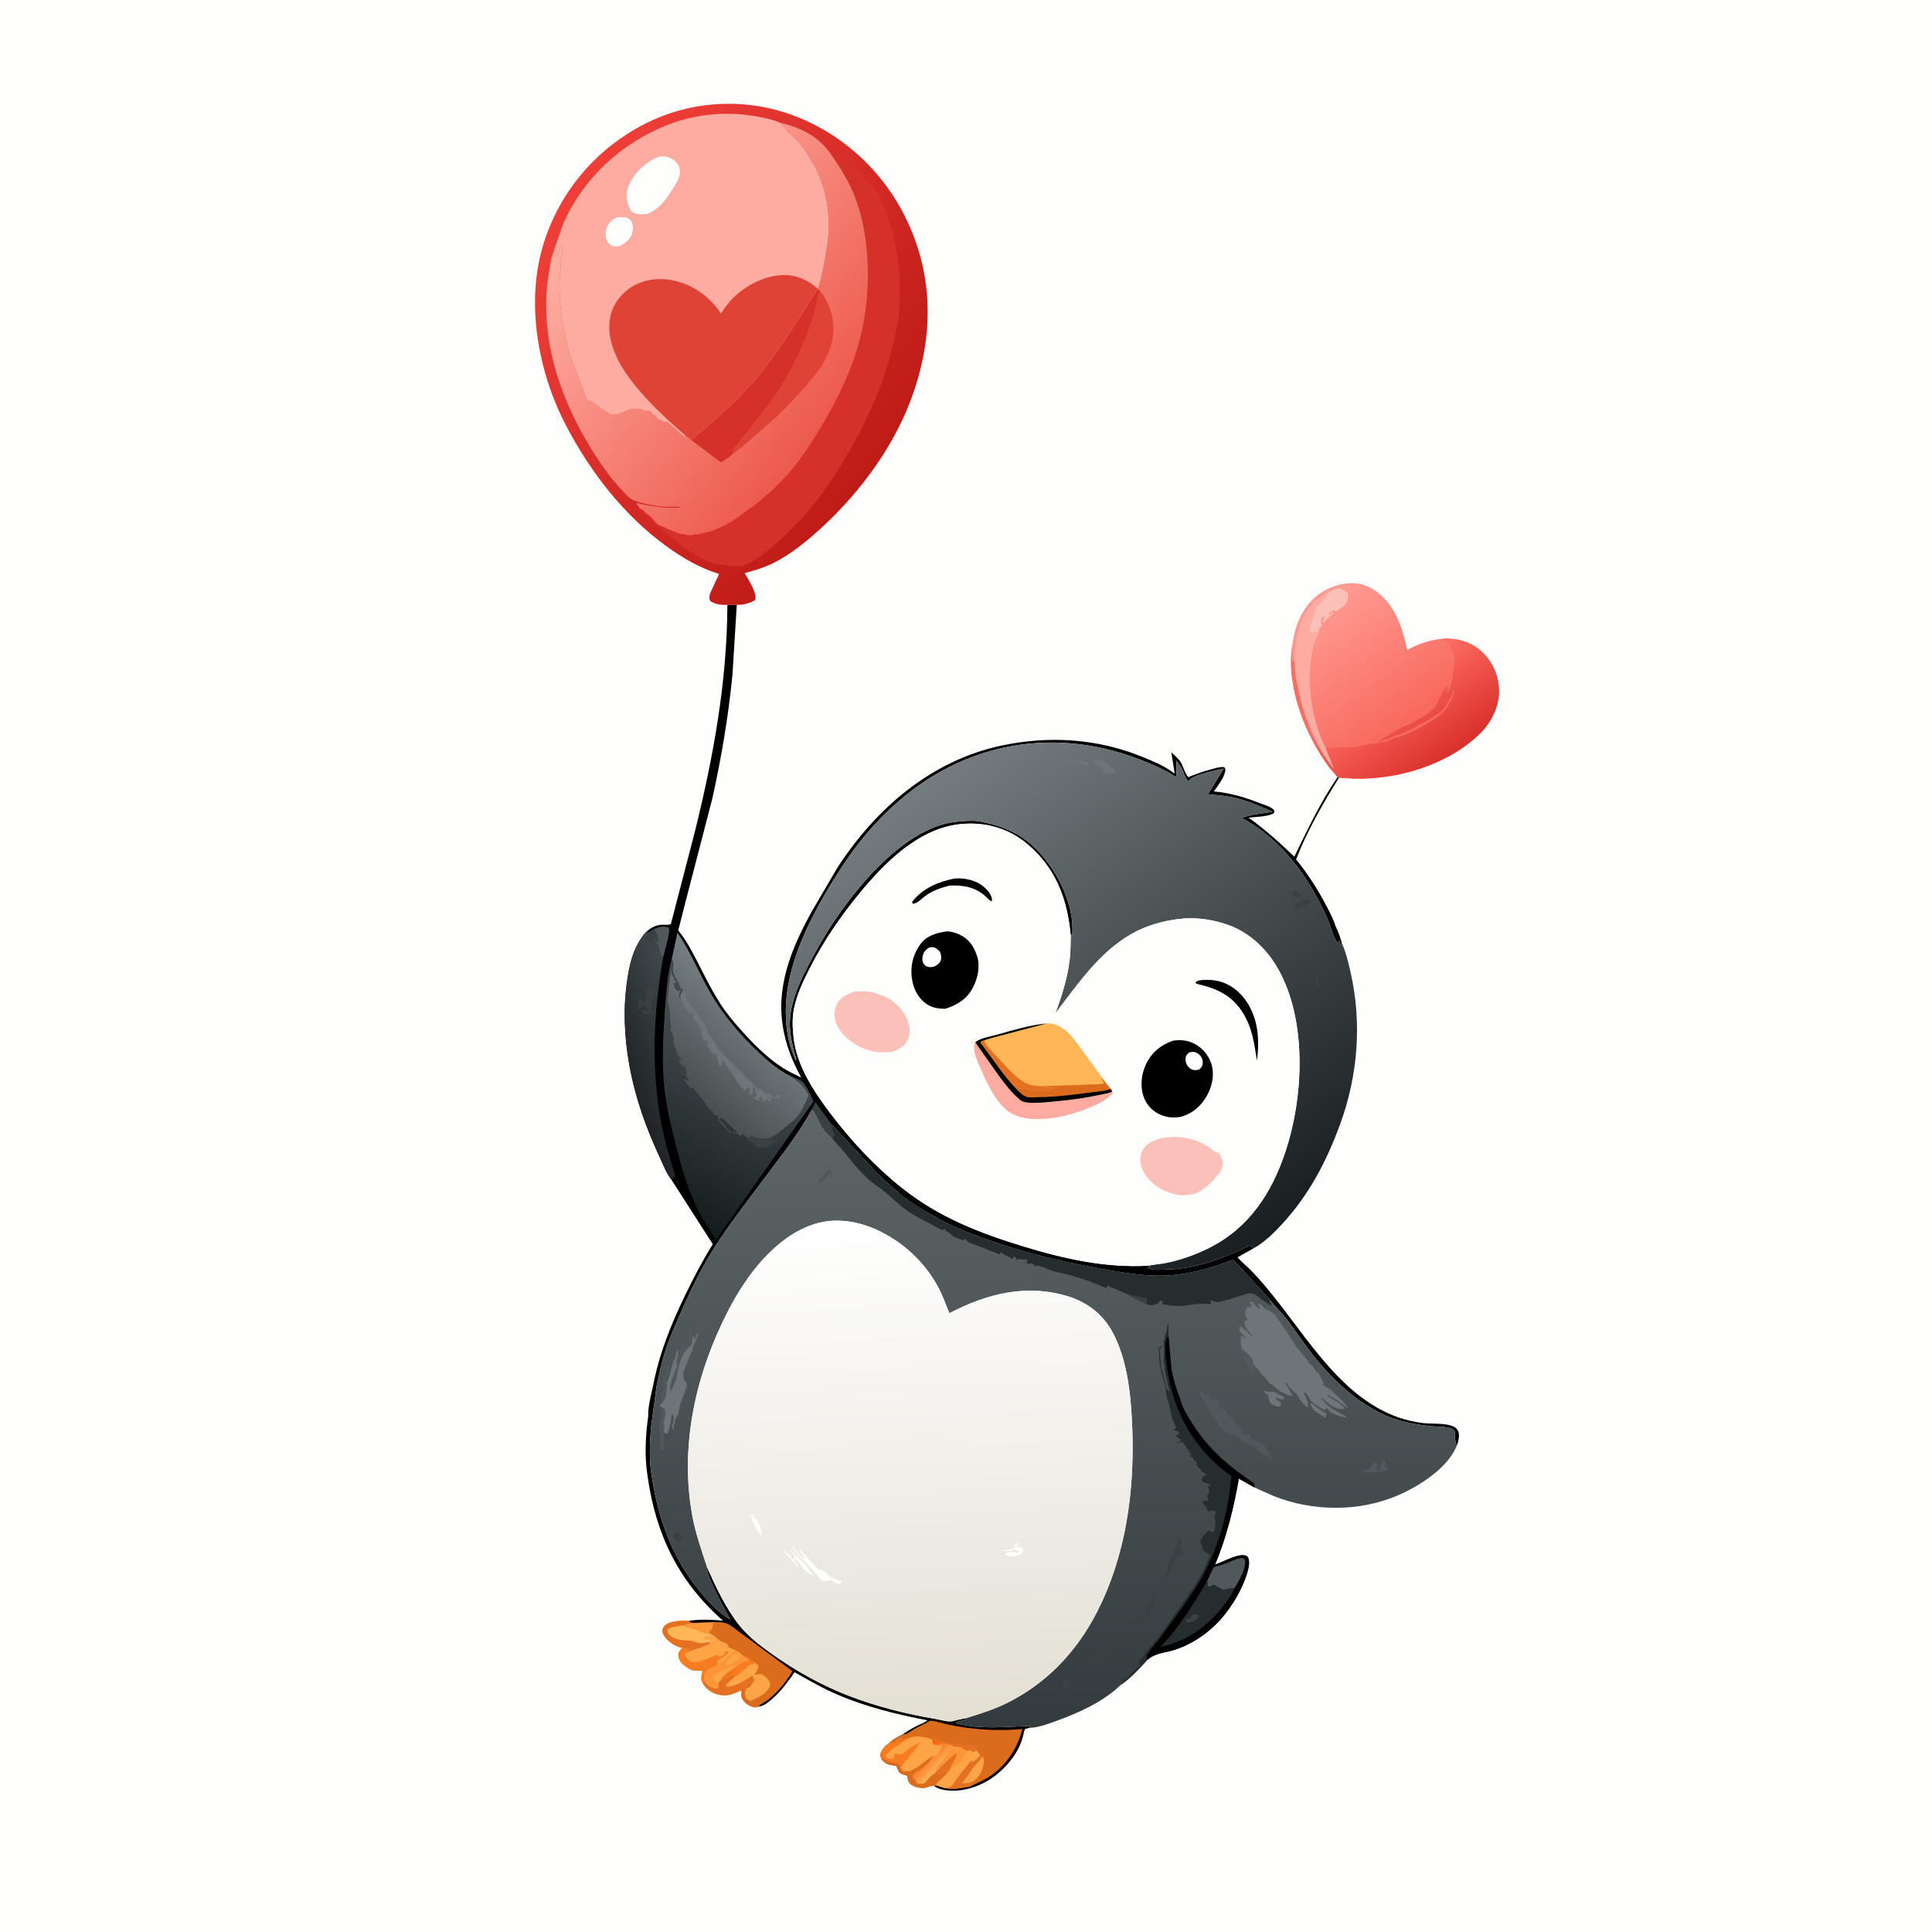 <svg version="1.1" xmlns="http://www.w3.org/2000/svg" style="display: block;" viewBox="0 0 2048 2048" width="1024" height="1024">
<defs>
	<linearGradient id="Gradient1" gradientUnits="userSpaceOnUse" x1="1494.38" y1="769.493" x2="1399.38" y2="640.382">
		<stop class="stop0" offset="0" stop-opacity="1" stop-color="rgb(248,104,93)"/>
		<stop class="stop1" offset="1" stop-opacity="1" stop-color="rgb(255,155,146)"/>
	</linearGradient>
	<linearGradient id="Gradient2" gradientUnits="userSpaceOnUse" x1="1529.22" y1="804.815" x2="1471.08" y2="723.959">
		<stop class="stop0" offset="0" stop-opacity="1" stop-color="rgb(218,49,43)"/>
		<stop class="stop1" offset="1" stop-opacity="1" stop-color="rgb(254,109,99)"/>
	</linearGradient>
	<linearGradient id="Gradient3" gradientUnits="userSpaceOnUse" x1="663.101" y1="1135.39" x2="738.38" y2="1104.99">
		<stop class="stop0" offset="0" stop-opacity="1" stop-color="rgb(32,36,38)"/>
		<stop class="stop1" offset="1" stop-opacity="1" stop-color="rgb(62,72,75)"/>
	</linearGradient>
	<linearGradient id="Gradient4" gradientUnits="userSpaceOnUse" x1="978.135" y1="1855.25" x2="996.688" y2="1873.11">
		<stop class="stop0" offset="0" stop-opacity="1" stop-color="rgb(251,87,3)"/>
		<stop class="stop1" offset="1" stop-opacity="1" stop-color="rgb(253,180,92)"/>
	</linearGradient>
	<linearGradient id="Gradient5" gradientUnits="userSpaceOnUse" x1="698.646" y1="1278.72" x2="785.918" y2="1113.12">
		<stop class="stop0" offset="0" stop-opacity="1" stop-color="rgb(21,28,30)"/>
		<stop class="stop1" offset="1" stop-opacity="1" stop-color="rgb(65,74,77)"/>
	</linearGradient>
	<linearGradient id="Gradient6" gradientUnits="userSpaceOnUse" x1="720.853" y1="1151.67" x2="800.15" y2="1066.36">
		<stop class="stop0" offset="0" stop-opacity="1" stop-color="rgb(70,78,80)"/>
		<stop class="stop1" offset="1" stop-opacity="1" stop-color="rgb(118,127,130)"/>
	</linearGradient>
	<linearGradient id="Gradient7" gradientUnits="userSpaceOnUse" x1="1332.19" y1="1320.31" x2="977.124" y2="829.127">
		<stop class="stop0" offset="0" stop-opacity="1" stop-color="rgb(25,31,33)"/>
		<stop class="stop1" offset="1" stop-opacity="1" stop-color="rgb(116,124,127)"/>
	</linearGradient>
	<linearGradient id="Gradient8" gradientUnits="userSpaceOnUse" x1="1116.54" y1="1831" x2="1116.45" y2="1176.97">
		<stop class="stop0" offset="0" stop-opacity="1" stop-color="rgb(52,59,62)"/>
		<stop class="stop1" offset="1" stop-opacity="1" stop-color="rgb(94,102,104)"/>
	</linearGradient>
	<linearGradient id="Gradient9" gradientUnits="userSpaceOnUse" x1="936.398" y1="479.44" x2="591.664" y2="218.55">
		<stop class="stop0" offset="0" stop-opacity="1" stop-color="rgb(191,27,23)"/>
		<stop class="stop1" offset="1" stop-opacity="1" stop-color="rgb(240,63,57)"/>
	</linearGradient>
	<linearGradient id="Gradient10" gradientUnits="userSpaceOnUse" x1="886.562" y1="433.305" x2="619.96" y2="227.389">
		<stop class="stop0" offset="0" stop-opacity="1" stop-color="rgb(237,90,78)"/>
		<stop class="stop1" offset="1" stop-opacity="1" stop-color="rgb(255,175,163)"/>
	</linearGradient>
	<linearGradient id="Gradient11" gradientUnits="userSpaceOnUse" x1="973.253" y1="1823.14" x2="956.761" y2="1293.42">
		<stop class="stop0" offset="0" stop-opacity="1" stop-color="rgb(227,223,211)"/>
		<stop class="stop1" offset="1" stop-opacity="1" stop-color="rgb(255,255,255)"/>
	</linearGradient>
</defs>
<path transform="translate(0,0)" fill="rgb(254,254,253)" d="M -0 -0 L 2048 0 L 2048 2048 L -0 2048 L -0 -0 z"/>
<path transform="translate(0,0)" fill="rgb(255,182,86)" d="M 722.869 1746.77 C 718.521 1745.73 715.064 1744.44 711.5 1741.67 C 706.976 1738.15 702.752 1734.4 701.94 1728.5 C 702.672 1726.13 703.215 1724.45 705.149 1722.8 C 710.767 1717.99 722.956 1717.57 730.049 1718.17 L 733.183 1720.46 L 755.761 1719.56 C 755.512 1721.37 755.526 1724.38 754.877 1726 C 754.343 1727.33 750.765 1729.43 752 1730.81 L 756.427 1733.93 L 754.005 1733.45 C 751.042 1733.57 748.393 1733.79 745.51 1734.5 C 745.625 1736.25 745.692 1736.87 746.5 1738.49 L 752.499 1738.53 L 751.837 1740.74 L 753.45 1741.83 C 746.902 1746.1 738.23 1747.94 730.931 1750.68 C 727.987 1747.43 727.031 1747.74 722.869 1746.77 z"/>
<path transform="translate(0,0)" fill="rgb(252,150,57)" d="M 733.183 1720.46 L 755.761 1719.56 C 755.512 1721.37 755.526 1724.38 754.877 1726 C 754.343 1727.33 750.765 1729.43 752 1730.81 L 756.427 1733.93 L 754.005 1733.45 C 751.856 1732.49 749.986 1731.65 747.642 1731.26 C 744.077 1730.66 740.993 1728.61 737.575 1727.5 C 732.652 1725.9 727.814 1725.35 723.044 1723.14 L 733.183 1720.46 z"/>
<path transform="translate(0,0)" fill="rgb(230,112,34)" d="M 722.869 1746.77 C 718.521 1745.73 715.064 1744.44 711.5 1741.67 C 706.976 1738.15 702.752 1734.4 701.94 1728.5 C 702.672 1726.13 703.215 1724.45 705.149 1722.8 C 710.767 1717.99 722.956 1717.57 730.049 1718.17 L 733.183 1720.46 L 723.044 1723.14 L 715.243 1724.5 C 712.013 1725.04 710 1725.34 707.49 1727.5 C 707.642 1730.27 708.01 1731.5 710.049 1733.5 C 717.61 1740.92 730.291 1737.23 738.964 1741.16 C 742.257 1742.65 748.259 1741.19 751.837 1740.74 L 753.45 1741.83 C 746.902 1746.1 738.23 1747.94 730.931 1750.68 C 727.987 1747.43 727.031 1747.74 722.869 1746.77 z"/>
<path transform="translate(0,0)" fill="rgb(253,164,71)" d="M 754.005 1733.45 L 756.427 1733.93 L 757.464 1734.7 C 759.366 1736.17 760.981 1738.25 762.996 1739.5 C 764.886 1740.68 769.55 1741.52 770.839 1743.09 C 770.97 1743.25 772.071 1745.74 772.176 1745.84 C 773.547 1747.17 777.372 1748.58 779.137 1749.32 L 772.641 1755.33 C 768.484 1758.91 767.783 1761.53 762.305 1763.39 L 761.097 1763.96 C 759.942 1766.39 754.977 1767.86 752.529 1769.1 C 750.37 1770.21 747.563 1772.61 746.728 1774.96 C 745.913 1777.25 746.476 1780.31 747.163 1782.51 L 744.908 1784.36 C 741.68 1779.2 744.162 1776.24 744.5 1771.02 C 738.523 1771.24 734.265 1771.52 729 1768.15 C 724.307 1765.15 719.874 1761.42 719.12 1755.5 C 718.625 1751.6 720.743 1749.69 722.869 1746.77 C 727.031 1747.74 727.987 1747.43 730.931 1750.68 C 738.23 1747.94 746.902 1746.1 753.45 1741.83 L 751.837 1740.74 L 752.499 1738.53 L 746.5 1738.49 C 745.692 1736.87 745.625 1736.25 745.51 1734.5 C 748.393 1733.79 751.042 1733.57 754.005 1733.45 z"/>
<path transform="translate(0,0)" fill="rgb(247,124,32)" d="M 722.869 1746.77 C 727.031 1747.74 727.987 1747.43 730.931 1750.68 L 726.5 1752.82 C 726.356 1755.48 726.115 1755.66 727.953 1757.72 C 729.732 1759.71 732.258 1761.75 735 1761.9 C 741.18 1762.24 748.77 1758.61 754.43 1756.4 C 755.525 1755.98 758.895 1754.41 760 1754.45 C 760.192 1754.46 762.241 1755.62 762.5 1755.66 C 764.296 1755.94 767.127 1754.18 768.313 1753 L 768.161 1750.46 L 771.866 1750.33 L 772.5 1751.71 L 766.728 1756.37 C 765.006 1757.96 763.513 1758.64 761.352 1759.5 L 760.135 1761.48 L 761.097 1763.96 C 759.942 1766.39 754.977 1767.86 752.529 1769.1 C 750.37 1770.21 747.563 1772.61 746.728 1774.96 C 745.913 1777.25 746.476 1780.31 747.163 1782.51 L 744.908 1784.36 C 741.68 1779.2 744.162 1776.24 744.5 1771.02 C 738.523 1771.24 734.265 1771.52 729 1768.15 C 724.307 1765.15 719.874 1761.42 719.12 1755.5 C 718.625 1751.6 720.743 1749.69 722.869 1746.77 z"/>
<path transform="translate(0,0)" fill="rgb(219,108,28)" d="M 755.761 1719.56 C 761.718 1719.77 768.282 1719.21 773.384 1722.61 L 775.082 1723.71 L 839.938 1771.56 C 831.591 1785.74 819.513 1799.77 805 1807.42 L 804.421 1808.06 L 805.666 1808.82 C 803.655 1809.65 801.873 1810.15 799.691 1809.84 C 794.517 1809.11 790.14 1806.09 787.293 1801.73 C 785.335 1798.74 785.448 1796.24 786.016 1792.84 L 784.504 1792.32 C 777.311 1795.67 771.333 1798.12 763.281 1796.68 C 755.17 1795.23 749.442 1791.07 744.908 1784.36 L 747.163 1782.51 C 746.476 1780.31 745.913 1777.25 746.728 1774.96 C 747.563 1772.61 750.37 1770.21 752.529 1769.1 C 754.977 1767.86 759.942 1766.39 761.097 1763.96 L 762.305 1763.39 C 767.783 1761.53 768.484 1758.91 772.641 1755.33 L 779.137 1749.32 C 777.372 1748.58 773.547 1747.17 772.176 1745.84 C 772.071 1745.74 770.97 1743.25 770.839 1743.09 C 769.55 1741.52 764.886 1740.68 762.996 1739.5 C 760.981 1738.25 759.366 1736.17 757.464 1734.7 L 756.427 1733.93 L 752 1730.81 C 750.765 1729.43 754.343 1727.33 754.877 1726 C 755.526 1724.38 755.512 1721.37 755.761 1719.56 z"/>
<path transform="translate(0,0)" fill="rgb(253,164,71)" d="M 779.137 1749.32 C 780.481 1750.02 781.859 1750.92 783.319 1751.34 L 785.433 1753.61 L 793.891 1758.95 L 801.089 1762.9 L 803.918 1765.5 C 803.538 1769.38 802.056 1772.66 799.647 1775.67 C 802.973 1774.74 805.327 1773.64 808.64 1775.5 C 811.646 1777.19 815.193 1780.55 816.267 1783.93 C 817.133 1786.65 815.524 1788.92 813.961 1791.01 C 809.103 1797.52 803.174 1799.17 796.5 1802.85 C 793.995 1802.56 791.793 1801.99 790.49 1799.5 C 788.902 1796.46 789.721 1793.58 790.5 1790.49 L 791.312 1790.12 C 794.39 1788.58 797.054 1786.36 798.493 1783.16 L 796.477 1782.57 C 794.362 1783.91 795.563 1783.06 793.567 1784.72 C 792.186 1785.87 790.994 1786.58 789.5 1787.51 C 788.226 1788.3 787.512 1788.95 786.51 1790 L 786.016 1792.84 L 784.504 1792.32 C 777.311 1795.67 771.333 1798.12 763.281 1796.68 C 755.17 1795.23 749.442 1791.07 744.908 1784.36 L 747.163 1782.51 C 746.476 1780.31 745.913 1777.25 746.728 1774.96 C 747.563 1772.61 750.37 1770.21 752.529 1769.1 C 754.977 1767.86 759.942 1766.39 761.097 1763.96 L 762.305 1763.39 C 767.783 1761.53 768.484 1758.91 772.641 1755.33 L 779.137 1749.32 z"/>
<path transform="translate(0,0)" fill="rgb(230,112,34)" d="M 793.891 1758.95 L 801.089 1762.9 C 795.229 1763.78 793.234 1765.63 788.972 1769.5 L 781.163 1776.14 L 779.909 1776.5 L 769.678 1785.71 L 769.714 1787.5 L 771.107 1787.81 C 777.513 1788.76 792.606 1780.12 797.597 1776.1 L 797.967 1777.16 L 798.546 1779.53 L 800.49 1780.5 C 799.851 1781.58 799.427 1782.3 798.493 1783.16 L 796.477 1782.57 C 794.362 1783.91 795.563 1783.06 793.567 1784.72 C 792.186 1785.87 790.994 1786.58 789.5 1787.51 C 788.226 1788.3 787.512 1788.95 786.51 1790 L 786.016 1792.84 L 784.504 1792.32 C 777.311 1795.67 771.333 1798.12 763.281 1796.68 C 755.17 1795.23 749.442 1791.07 744.908 1784.36 L 747.163 1782.51 L 748.176 1783.6 L 751.5 1787.51 L 752.875 1787.99 C 755.936 1789.08 753.298 1788.07 755.469 1789.12 C 756.937 1789.83 758.406 1789.74 760 1789.81 L 761.896 1788.5 L 761.107 1784.25 L 765.168 1779.28 C 766.921 1774.69 774.696 1770.21 778.753 1767.4 C 780.107 1766.79 781.313 1766.16 782.508 1765.26 C 784.324 1763.9 787.64 1761.05 790 1760.89 L 792 1760.99 L 793.891 1758.95 z"/>
<path transform="translate(0,0)" fill="rgb(247,124,32)" d="M 793.891 1758.95 L 801.089 1762.9 C 795.229 1763.78 793.234 1765.63 788.972 1769.5 L 781.163 1776.14 L 779.909 1776.5 C 774.205 1775.26 773.376 1778.87 768.25 1779.88 C 769.321 1778.27 769.188 1778.2 771.005 1777.25 C 772.752 1776.33 774.07 1775.08 775.505 1773.75 L 775.096 1772.19 C 772.034 1774.55 768.963 1776.81 766.336 1779.67 L 765.168 1779.28 C 766.921 1774.69 774.696 1770.21 778.753 1767.4 C 780.107 1766.79 781.313 1766.16 782.508 1765.26 C 784.324 1763.9 787.64 1761.05 790 1760.89 L 792 1760.99 L 793.891 1758.95 z"/>
<path transform="translate(0,0)" fill="rgb(252,150,57)" d="M 779.137 1749.32 C 780.481 1750.02 781.859 1750.92 783.319 1751.34 L 785.433 1753.61 L 793.891 1758.95 L 792 1760.99 L 790 1760.89 C 787.64 1761.05 784.324 1763.9 782.508 1765.26 C 781.313 1766.16 780.107 1766.79 778.753 1767.4 C 774.696 1770.21 766.921 1774.69 765.168 1779.28 L 761.107 1784.25 L 761.896 1788.5 L 760 1789.81 C 758.406 1789.74 756.937 1789.83 755.469 1789.12 C 753.298 1788.07 755.936 1789.08 752.875 1787.99 L 751.5 1787.51 L 748.176 1783.6 L 747.163 1782.51 C 746.476 1780.31 745.913 1777.25 746.728 1774.96 C 747.563 1772.61 750.37 1770.21 752.529 1769.1 C 754.977 1767.86 759.942 1766.39 761.097 1763.96 L 762.305 1763.39 C 767.783 1761.53 768.484 1758.91 772.641 1755.33 L 779.137 1749.32 z"/>
<path transform="translate(0,0)" fill="rgb(253,164,71)" d="M 783.319 1751.34 L 785.433 1753.61 C 783.626 1757.1 782.12 1758.56 779 1760.84 L 776.965 1762.39 C 774.667 1763.47 770.814 1766.03 768.505 1765.25 C 770.609 1759.38 777.938 1753.91 783.319 1751.34 z"/>
<path transform="translate(0,0)" fill="rgb(253,164,71)" d="M 776.837 1765.84 L 778.753 1767.4 C 774.696 1770.21 766.921 1774.69 765.168 1779.28 L 761.107 1784.25 L 758.772 1783.56 C 757.038 1781.27 756.686 1779.74 756.114 1777 L 757.853 1774.82 C 764.355 1772.63 770.529 1768.7 776.837 1765.84 z"/>
<path transform="translate(0,0)" fill="url(#Gradient1)" d="M 1369.51 686.476 C 1371.28 673.376 1374.1 660.903 1380.79 649.324 C 1389.33 634.531 1402.97 624.05 1419.6 619.884 C 1432.57 616.635 1444.64 617.764 1456.1 625.004 C 1478.12 638.922 1486.65 664.986 1491.68 689.04 C 1504.54 682.019 1516.03 678.264 1530.56 676.9 C 1546.51 676.614 1560.43 680.762 1572.04 692.058 C 1582.54 702.282 1588.44 716.359 1588.94 731 C 1589.53 748.093 1581.23 765.265 1569.26 777.14 C 1535.86 810.264 1482.86 826.28 1436.5 825.4 L 1419.35 824.409 L 1417.9 823.821 L 1417.7 823.551 L 1409.31 813.711 C 1384.04 780.111 1363.74 729.217 1369.51 686.476 z"/>
<path transform="translate(0,0)" fill="rgb(251,193,184)" d="M 1407.5 628.293 C 1411.22 626.288 1416.21 622.61 1420.5 623.879 C 1423.22 624.683 1425.94 626.224 1428.21 627.89 C 1429.19 631.441 1429.34 634.169 1427.78 637.62 C 1425.81 641.979 1420.51 645.66 1416.5 647.966 C 1413.98 647.282 1415.12 647.805 1413.04 646.449 L 1412.47 647.259 C 1411.3 648.674 1409.89 649.391 1408.34 650.31 L 1409 651.758 C 1411.32 650.572 1410.34 651.34 1411.99 649.517 L 1413.24 650.5 L 1412.56 650.918 C 1409.11 653.307 1405.99 657.092 1403 660.067 L 1401.83 659.5 L 1402.31 658.348 C 1403.28 655.995 1403.74 655.098 1403.49 652.5 C 1401.33 654.801 1400.24 656.817 1400.38 660.066 C 1400.5 662.978 1402.47 661.764 1400.5 664.795 L 1398.2 666 L 1398.18 669.972 C 1394.4 669.729 1391.39 669.999 1388.56 672.471 C 1386.37 663.147 1393.77 653.741 1395.11 644.654 L 1395.23 643.78 C 1399.64 639.131 1406.27 634.695 1407.5 628.293 z"/>
<path transform="translate(0,0)" fill="rgb(254,171,161)" d="M 1407.5 628.293 C 1406.27 634.695 1399.64 639.131 1395.23 643.78 L 1395.11 644.654 C 1393.77 653.741 1386.37 663.147 1388.56 672.471 C 1391.39 669.999 1394.4 669.729 1398.18 669.972 L 1397.74 671.544 C 1396.64 675.269 1393.84 678.436 1392.92 682.135 C 1383.96 718.394 1388.85 759.209 1405.19 792.837 L 1414.22 815.002 C 1410.83 812.091 1408.12 807.482 1405.59 803.767 C 1393.53 786.098 1384.78 765.089 1379.2 744.474 C 1377.21 737.118 1376.4 729.172 1374.35 722 C 1372.49 715.485 1372.29 707.498 1372.09 700.627 C 1373.81 696.498 1370.98 689.812 1372.94 685.476 C 1373.62 683.968 1374.41 678.455 1374.44 676.562 C 1374.46 675.116 1374.45 674.379 1374.93 672.938 L 1377.47 664.463 L 1377.97 662.995 C 1378.52 661.147 1379.29 659.768 1379.98 657.995 C 1380.63 656.334 1381.21 655.539 1381.98 653.995 C 1382.89 652.166 1383.13 650.849 1384.49 649 L 1385.99 646.995 C 1387.2 644.492 1385.57 646.386 1387.62 644.341 C 1389.01 642.948 1390.3 641.576 1391.49 640 C 1393.36 637.526 1395.47 635.787 1397.83 633.785 C 1399.37 632.628 1400.75 631.566 1402.48 630.704 L 1407.5 628.293 z"/>
<path transform="translate(0,0)" fill="url(#Gradient2)" d="M 1530.56 676.9 C 1546.51 676.614 1560.43 680.762 1572.04 692.058 C 1582.54 702.282 1588.44 716.359 1588.94 731 C 1589.53 748.093 1581.23 765.265 1569.26 777.14 C 1535.86 810.264 1482.86 826.28 1436.5 825.4 L 1419.35 824.409 L 1417.9 823.821 L 1417.7 823.551 L 1409.31 813.711 C 1384.04 780.111 1363.74 729.217 1369.51 686.476 L 1369.67 700.789 C 1370.46 700.798 1371.37 700.958 1372.09 700.627 C 1372.29 707.498 1372.49 715.485 1374.35 722 C 1376.4 729.172 1377.21 737.118 1379.2 744.474 C 1384.78 765.089 1393.53 786.098 1405.59 803.767 C 1408.12 807.482 1410.83 812.091 1414.22 815.002 L 1405.19 792.837 C 1414.64 792.047 1424.06 792.474 1433.5 791.897 C 1439.61 791.523 1446.04 789.679 1452.18 788.806 C 1457.73 788.017 1463.58 787.565 1468.91 785.774 L 1481.75 781.487 C 1491.78 778.804 1500.56 773.935 1509.5 768.784 C 1519.52 763.016 1528.18 758.596 1534.56 748.576 C 1537.48 743.98 1542.66 735.951 1541.5 730.51 L 1540.25 732.005 C 1540 734.932 1539.64 736.434 1538 739 L 1535.75 742.75 C 1534.84 744.454 1533.61 746.082 1532.75 747.75 C 1531.11 750.909 1528.08 754.071 1525.01 756.022 C 1522.13 757.854 1519.8 760.207 1516.64 761.641 C 1513.46 763.087 1510.76 765.225 1507.64 766.641 L 1503 769 C 1499.26 771.282 1495.57 773.326 1491.5 775 L 1489 776 C 1486.96 776.947 1485.2 777.907 1483 778.5 C 1479 779.576 1475.41 781.727 1471.5 783.031 L 1470 783.5 L 1463.09 785.531 C 1461.45 786.188 1462.46 786.152 1460.49 785.5 C 1464 784.493 1465.88 782.524 1469 780.991 C 1474.22 778.429 1478.46 774.59 1483.76 772.166 C 1488.52 769.996 1495.04 767.595 1499.43 764.985 C 1507.96 759.912 1518.42 755.233 1523.3 745.689 C 1526.3 739.81 1529.17 731.174 1535 727.5 L 1534 732 L 1533 733.5 L 1533.94 734.643 C 1538.83 728.943 1538.65 724.354 1539.78 717.341 C 1541.01 709.658 1543.84 696.839 1539.7 689.664 L 1537.62 686.219 L 1534.53 681 C 1532.76 680.123 1531.77 678.43 1530.56 676.9 z"/>
<path transform="translate(0,0)" fill="rgb(0,0,0)" d="M 771.047 641.259 L 781.024 641.061 L 776.432 715.5 C 772.047 759.856 764.667 803.299 755.018 846.807 L 726.451 956.864 L 720.266 981.221 C 720.129 981.794 718.937 985.748 719.076 986.228 C 719.343 987.149 721.734 989.794 722.41 990.723 C 725.067 994.375 727.559 998.081 729.809 1002 C 741.37 1022.14 750.496 1043.45 762.993 1063.11 C 769.302 1073.03 776.922 1082.32 784.752 1091.08 C 798.026 1105.92 812.639 1120.9 829.431 1131.77 C 835.704 1135.83 842.679 1138.99 849.387 1142.28 C 840.797 1126.57 834.545 1111.64 830.913 1094 C 821.309 1047.35 838.649 1005.93 860.707 965.82 L 887.603 919.927 C 928.312 857.073 987.152 806.017 1062.06 790.248 C 1112.41 779.648 1163.48 782.865 1211.33 802.469 C 1221.28 806.543 1231.14 810.549 1240.15 816.5 L 1245.24 820.031 L 1241.6 797.39 C 1245.08 800.674 1249.29 804.195 1251.81 808.277 C 1254.1 811.988 1256.7 821.618 1259.81 823.814 C 1268.25 820.199 1276.33 817.506 1285.19 815.165 C 1289.42 814.048 1293.47 812.6 1297.86 813.236 C 1299.11 815.148 1299.16 815.519 1298.68 817.889 C 1297.22 825.096 1290.95 833.003 1286.71 838.91 C 1305.09 840.738 1319.16 844.995 1336.22 851.651 C 1340.23 853.214 1346.83 855.019 1349.9 858.108 C 1350.58 858.794 1350.66 859.197 1350.97 860 C 1350.46 861.472 1350.68 862.105 1349.12 862.787 C 1342.61 865.643 1330.68 866 1323.53 866.765 C 1341.08 879.213 1356.47 893.276 1372.05 908.062 C 1385.83 879.931 1399.98 849.576 1417.9 823.821 L 1419.35 824.409 C 1402.61 851.382 1385.29 881.293 1373.92 910.996 C 1386.02 926.022 1396.44 941.992 1405.41 959.069 C 1409.17 966.212 1413.44 974.016 1415.7 981.779 C 1418.55 987.337 1420.94 993.847 1422.4 999.928 L 1421.56 1000.48 L 1420.51 1000 L 1419.51 997 L 1418.28 999.673 C 1414.12 995.799 1410.73 983.443 1408.75 977.686 C 1389.75 932.854 1360.05 890.545 1316.27 867.045 C 1326.19 863.241 1338.42 862.186 1348.88 860.489 C 1337.67 855.593 1325.86 850.247 1314.06 847.011 C 1302.98 843.971 1291.92 842.903 1280.52 841.931 L 1297.26 814.653 C 1288.65 816.992 1264.32 820.838 1259.51 828.5 L 1255.65 821.895 C 1254.24 816.241 1250.3 810.784 1246.9 806.138 C 1246.95 811.326 1247.86 818.671 1246.55 823.57 C 1234.03 815.536 1220.6 809.803 1206.75 804.533 C 1160.69 787.011 1112.1 782.118 1063.8 792.628 C 987.749 809.176 929.501 860.19 888.798 924.517 C 856.035 976.296 822.448 1039.32 836.127 1102.5 C 837.639 1109.49 840.484 1117.66 843.5 1124.18 L 844.232 1123 L 843.867 1121.81 C 840.295 1109.95 836.99 1096.47 837.267 1084 C 837.864 1057.04 852.738 1030.72 865.373 1007.54 C 891.461 959.68 944.624 889.687 999 874.015 C 1010.31 870.756 1023 869.889 1034.72 870.147 C 1068.45 875.638 1091.49 887.729 1111.94 916 C 1126.42 936.008 1138.43 964.329 1136.73 989.487 L 1135.06 992.168 C 1131.5 953.528 1119.6 920.436 1088.97 894.709 C 1069.14 878.057 1044.74 871.119 1019.09 873.502 C 974.236 877.668 938.016 914.187 910.802 947.369 C 890.42 972.22 872.221 998.953 857.741 1027.68 C 850.932 1041.19 844.526 1054.67 841.606 1069.62 C 839.666 1079.55 840.132 1089.46 841.201 1099.44 C 844.437 1129.67 862.602 1156.85 880.47 1180.48 C 902.314 1209.37 927.931 1236.83 956.346 1259.4 C 995.578 1290.56 1038.88 1307.25 1086.12 1321.62 C 1128.57 1334.54 1172.68 1344.27 1217.27 1341.64 L 1219.5 1342.47 C 1218.47 1343.66 1217.51 1343.34 1216 1343.51 C 1216.95 1344.11 1218.04 1344.76 1219.11 1345.11 C 1223.44 1346.53 1229.99 1345.92 1234.62 1345.85 C 1267.06 1345.41 1295.46 1334.52 1324.15 1320.44 C 1326.79 1320.82 1326.98 1321.35 1328.92 1323.24 L 1311.94 1332.75 C 1315.9 1337.82 1321.54 1341.96 1326.07 1346.59 C 1334.84 1355.57 1342.91 1365.28 1350.74 1375.08 C 1393.32 1428.38 1434.14 1499.92 1509.13 1508.6 C 1517.81 1509.61 1538.36 1507.79 1544.27 1514.73 C 1546.53 1517.38 1546.88 1520.88 1546.42 1524.26 C 1546.07 1526.82 1545.5 1529.42 1544.58 1531.83 C 1542.87 1529.76 1542.69 1526.75 1542.14 1524.14 L 1542.34 1520.75 C 1542.39 1517.53 1541.92 1515.91 1538.92 1514.56 C 1533.2 1511.99 1523.22 1512.55 1516.86 1511.87 C 1499.25 1510.01 1482.26 1506.88 1466.11 1499.24 C 1432.22 1483.2 1405.47 1455.42 1383.58 1425.55 C 1374.38 1413 1365.63 1399.35 1354.98 1388 L 1353.83 1386.79 L 1346.43 1378.48 C 1345.87 1376.12 1338.69 1369.52 1336.88 1367.57 C 1327.01 1356.92 1317.61 1345.83 1307.12 1335.77 C 1301.46 1336.95 1295.63 1339.89 1290.04 1341.66 C 1275.24 1346.35 1260.11 1350.01 1244.64 1351.59 C 1217.65 1354.36 1190.2 1349.15 1163.79 1344.36 C 1125.12 1337.35 1088.43 1328.64 1051.26 1315.68 C 1032.95 1309.29 1014.1 1302.18 997 1292.97 C 982.244 1285.03 967.25 1276.43 954.175 1265.88 L 933.639 1247.61 L 881.909 1192.27 L 881.976 1193.59 C 882.19 1197.2 882.386 1199.41 884.293 1202.5 C 883.883 1204.56 883.143 1204.86 881.836 1206.39 C 877.086 1201.98 872.674 1197.96 869.733 1192.06 C 867.32 1187.21 864.336 1179.96 860.687 1176.08 C 845.921 1203.23 826.281 1227.6 807.874 1252.32 C 791.168 1274.76 773.48 1297.31 758.364 1320.81 C 744.852 1341.81 733.4 1364.92 723.319 1387.76 C 716.436 1403.35 709.445 1418.52 704.367 1434.87 C 700.901 1446.04 698.547 1457.79 696.031 1469.21 L 690.341 1511.1 C 688.586 1529.98 687.846 1548.64 691.275 1567.39 C 698.238 1611.01 712.626 1651.05 740.823 1685.55 C 748.987 1695.54 757.175 1704.91 767.704 1712.54 C 769.725 1714 771.688 1715.59 773.985 1716.58 C 768.638 1706.66 748.056 1670.34 749.663 1661.76 C 759.077 1682.61 769.424 1705.04 783.777 1722.97 C 793.476 1735.09 806.603 1745.03 819.206 1753.93 C 844.536 1771.81 871.848 1787.01 900.875 1798.06 C 930.528 1809.35 960.904 1817.01 992.161 1822.23 C 998.456 1823.29 1005.7 1826.08 1011.9 1824.02 C 1015.58 1822.81 1019.56 1822.26 1023.36 1821.51 L 1024.99 1822.63 L 1017.88 1824.31 C 1015.76 1824.67 1014.6 1825.15 1012.87 1826.5 C 1038.32 1833.63 1065.51 1830.51 1091.45 1829.54 L 1092.06 1831.33 L 1086.5 1832.83 C 1085.65 1834.99 1085.15 1836.82 1084.71 1839.09 C 1081.07 1857.61 1064.9 1876.23 1049.43 1886.17 C 1035.1 1895.39 1015.19 1900.97 998.269 1896.85 C 995.454 1896.17 992.15 1894.9 989.919 1893.01 C 987.764 1892.9 988.454 1892.72 986.69 1893.3 L 982 1894.8 C 977.29 1895.89 970.505 1894.85 966.5 1892.03 C 962.53 1889.24 962.596 1886.71 961.713 1882.23 L 958.5 1881.3 C 951.295 1879.3 953.062 1876.71 949.763 1871.5 L 947.089 1871.31 C 941.332 1870.75 938.377 1869.35 934.699 1864.95 C 933.827 1863.33 933.533 1861.77 933.093 1860 C 934.939 1854.23 937.863 1851.32 942.586 1847.65 C 946.574 1843.84 952.076 1840.97 956.951 1838.43 C 961.58 1835.21 966.701 1832.17 971.716 1829.61 C 975.415 1827.72 980.009 1826.25 983.169 1823.59 C 951.029 1817.5 918.485 1809.46 888.324 1796.63 C 872.458 1789.89 857.272 1781.09 842.266 1772.64 C 834.891 1783.07 827.946 1792.87 818.17 1801.26 C 815.083 1803.91 811.34 1807.11 807.421 1808.34 L 805.666 1808.82 L 804.421 1808.06 L 805 1807.42 C 819.513 1799.77 831.591 1785.74 839.938 1771.56 L 775.082 1723.71 L 773.384 1722.61 C 768.282 1719.21 761.718 1719.77 755.761 1719.56 L 733.183 1720.46 L 730.049 1718.17 C 741.687 1716.24 754.722 1716.92 766.426 1717.95 C 719.473 1676.94 694.875 1626.02 686.466 1564.71 C 683.09 1544.51 684.194 1521.45 687.148 1501.25 C 686.725 1491.21 690.265 1478.24 692.453 1468.29 C 698.862 1434.69 711.329 1403.94 726.165 1373.27 C 735.197 1354.59 744.615 1336.5 755.593 1318.88 L 711.518 1250.19 C 706.771 1244.23 703.376 1235.39 700.104 1228.4 C 685.127 1196.42 673.272 1163.66 667.096 1128.78 C 661.768 1098.7 660.383 1068.75 664.953 1038.5 C 667.394 1022.35 670.715 1007.44 680.239 993.868 C 681.782 991.503 683.263 989.698 685.259 987.699 C 689.7 983.39 695.784 980.419 702.067 980.258 C 705.149 980.179 708.348 980.849 711.155 979.5 L 736.213 883.134 C 755.832 804.338 770.847 722.757 771.047 641.259 z"/>
<path transform="translate(0,0)" fill="rgb(80,88,92)" d="M 692.588 985.117 C 698.199 982.595 702.993 981.252 709 983.158 C 711.168 987.34 704.095 1009.21 702.904 1015.25 L 702.336 1014.61 L 701.466 1013.5 C 698.853 1010.24 698.52 1008.06 698.221 1003.89 L 698.139 1002.5 C 696.792 1001.53 695.662 1000.74 694.542 999.5 C 696.276 998.647 696.746 998.691 697.818 997 L 696.89 993.837 C 696.555 989.93 695.067 988.001 692.588 985.117 z"/>
<path transform="translate(0,0)" fill="rgb(57,65,67)" d="M 860.687 1176.08 L 864.358 1168.19 L 881.909 1192.27 L 881.976 1193.59 C 882.19 1197.2 882.386 1199.41 884.293 1202.5 C 883.883 1204.56 883.143 1204.86 881.836 1206.39 C 877.086 1201.98 872.674 1197.96 869.733 1192.06 C 867.32 1187.21 864.336 1179.96 860.687 1176.08 z"/>
<path transform="translate(0,0)" fill="url(#Gradient3)" d="M 685.259 987.699 L 687.47 988.6 L 692.588 985.117 C 695.067 988.001 696.555 989.93 696.89 993.837 L 697.818 997 C 696.746 998.691 696.276 998.647 694.542 999.5 C 695.662 1000.74 696.792 1001.53 698.139 1002.5 L 698.221 1003.89 C 698.52 1008.06 698.853 1010.24 701.466 1013.5 L 702.336 1014.61 L 702.904 1015.25 C 691.106 1082.2 689.44 1149.75 706.686 1216 L 713.901 1240.1 C 714.22 1241.11 715.863 1245.54 715.609 1246.5 C 715.298 1247.68 714.21 1248.5 713.51 1249.5 L 711.518 1250.19 C 706.771 1244.23 703.376 1235.39 700.104 1228.4 C 685.127 1196.42 673.272 1163.66 667.096 1128.78 C 661.768 1098.7 660.383 1068.75 664.953 1038.5 C 667.394 1022.35 670.715 1007.44 680.239 993.868 C 681.782 991.503 683.263 989.698 685.259 987.699 z"/>
<path transform="translate(0,0)" fill="rgb(57,65,67)" d="M 685.259 987.699 L 687.47 988.6 L 692.588 985.117 C 695.067 988.001 696.555 989.93 696.89 993.837 L 694.611 993.781 C 692.665 995.582 691.899 997.207 690.879 999.586 L 690.5 1000.49 C 688.375 1000.49 687.569 1001.05 686 999.5 L 689 998.5 L 685 994.812 C 683.349 994.618 681.843 994.302 680.239 993.868 C 681.782 991.503 683.263 989.698 685.259 987.699 z"/>
<path transform="translate(0,0)" fill="rgb(57,65,67)" d="M 687.738 1045.5 L 688.151 1045.73 C 689.382 1048.43 690.7 1050.14 692.738 1052.3 C 693.848 1053.48 693.64 1054.37 693.861 1055.94 C 692.812 1056.76 690.118 1059.69 690.094 1061.09 C 690.087 1061.48 691.654 1063.17 691.726 1063.67 C 692.03 1065.74 689.996 1069.28 690.007 1071.51 C 690.016 1073.36 690.892 1073.06 690.5 1075.49 L 688.111 1075.36 C 684.763 1075.01 682.5 1074.54 680.331 1072 C 682.178 1070.74 683.828 1071.57 685.972 1071.91 L 687.729 1070.5 L 683.167 1065.91 L 682.5 1065.12 C 679.749 1066.82 678.872 1066.85 677.805 1070 L 676.5 1070.3 C 676.501 1067.03 676.031 1061.77 678 1059.06 L 680.029 1059.5 L 681.727 1062.71 L 683.649 1061.65 C 685.118 1057.68 686.207 1055.44 685.34 1051.2 C 684.824 1048.67 686.845 1048.14 687.738 1045.5 z"/>
<path transform="translate(0,0)" fill="rgb(219,108,28)" d="M 956.951 1838.43 L 958.145 1838.49 C 961.707 1838.21 966.008 1834.67 969.088 1832.87 C 972.981 1830.6 977.125 1828.83 981.124 1826.77 C 982.372 1826.12 984.698 1824.4 985.979 1824.19 C 989.68 1823.56 999.626 1827 1003.78 1827.88 C 1030.74 1833.55 1056.41 1835.23 1083.8 1832.88 C 1078.1 1854.83 1065.1 1873.77 1045.39 1885.46 L 1028.8 1893.57 C 1019.54 1895.37 1011.01 1897.22 1001.53 1895.41 L 993.163 1892.77 C 991.957 1892.64 991.103 1892.81 989.919 1893.01 C 987.764 1892.9 988.454 1892.72 986.69 1893.3 L 982 1894.8 C 977.29 1895.89 970.505 1894.85 966.5 1892.03 C 962.53 1889.24 962.596 1886.71 961.713 1882.23 L 958.5 1881.3 C 951.295 1879.3 953.062 1876.71 949.763 1871.5 L 947.089 1871.31 C 941.332 1870.75 938.377 1869.35 934.699 1864.95 C 933.827 1863.33 933.533 1861.77 933.093 1860 C 934.939 1854.23 937.863 1851.32 942.586 1847.65 C 946.574 1843.84 952.076 1840.97 956.951 1838.43 z"/>
<path transform="translate(0,0)" fill="rgb(230,112,34)" d="M 987.767 1843.89 C 991.123 1843.68 994.391 1843.03 997.5 1844.51 L 1003.38 1847.27 C 1006.41 1848.51 1010.71 1847.62 1014 1847.86 C 1020.31 1848.34 1027.53 1848.85 1033.5 1850.73 L 1035.87 1851.18 C 1037.78 1853.56 1037.22 1854.16 1036.95 1857.1 L 1034.5 1855.88 L 1030.87 1857.5 L 1028.5 1855.12 L 1025.16 1856.15 C 1022.46 1855.42 1020.72 1853.32 1018.05 1852.16 L 1011 1851.67 C 1009.73 1850.76 1008.3 1849.5 1006.73 1849.17 C 1000 1847.78 994.56 1847.14 988.012 1844.73 L 987.767 1843.89 z"/>
<path transform="translate(0,0)" fill="rgb(230,112,34)" d="M 1025.16 1856.15 L 1028.5 1855.12 L 1030.87 1857.5 L 1034.5 1855.88 L 1036.95 1857.1 L 1038.83 1860.8 L 1041.1 1862.07 C 1042.32 1863.31 1043.02 1863.38 1042.99 1865.2 C 1042.86 1872.74 1040.64 1880.13 1035.08 1885.48 C 1033.69 1886.82 1032.35 1887.94 1030.62 1888.81 L 1028.8 1893.57 C 1019.54 1895.37 1011.01 1897.22 1001.53 1895.41 L 993.163 1892.77 L 992.537 1890.69 L 995 1888.31 C 998.64 1885.11 1001.79 1881.79 1005.07 1878.21 L 1007.98 1874.18 C 1012.12 1872.21 1018.61 1867.75 1020.99 1863.86 L 1021.49 1863 C 1022.91 1860.78 1024 1858.51 1025.16 1856.15 z"/>
<path transform="translate(0,0)" fill="rgb(253,164,71)" d="M 1041.1 1862.07 C 1042.32 1863.31 1043.02 1863.38 1042.99 1865.2 C 1042.86 1872.74 1040.64 1880.13 1035.08 1885.48 C 1033.69 1886.82 1032.35 1887.94 1030.62 1888.81 C 1027.33 1890.04 1023.96 1890.24 1020.5 1890.59 L 1019.87 1889.5 C 1024.47 1885.61 1026.75 1880.21 1030.34 1875.49 C 1033.44 1871.41 1037.6 1867.85 1040.26 1863.5 L 1041.1 1862.07 z"/>
<path transform="translate(0,0)" fill="rgb(253,164,71)" d="M 1025.16 1856.15 L 1028.5 1855.12 L 1030.87 1857.5 L 1034.5 1855.88 L 1036.95 1857.1 L 1038.83 1860.8 C 1036.42 1864.05 1034.76 1865.76 1031.14 1867.62 L 1029.36 1866.36 C 1022.5 1875.65 1014.65 1883.74 1008.67 1893.72 C 1006.28 1895.01 1004.18 1895.08 1001.53 1895.41 L 993.163 1892.77 L 992.537 1890.69 L 995 1888.31 C 998.64 1885.11 1001.79 1881.79 1005.07 1878.21 L 1007.98 1874.18 C 1012.12 1872.21 1018.61 1867.75 1020.99 1863.86 L 1021.49 1863 C 1022.91 1860.78 1024 1858.51 1025.16 1856.15 z"/>
<path transform="translate(0,0)" fill="url(#Gradient4)" d="M 961.024 1843.54 C 968.77 1839.92 973.358 1840.32 981.355 1841.74 C 983.606 1842.14 985.658 1843.04 987.767 1843.89 L 988.012 1844.73 C 994.56 1847.14 1000 1847.78 1006.73 1849.17 C 1008.3 1849.5 1009.73 1850.76 1011 1851.67 L 1018.05 1852.16 C 1020.72 1853.32 1022.46 1855.42 1025.16 1856.15 C 1024 1858.51 1022.91 1860.78 1021.49 1863 L 1020.99 1863.86 C 1018.61 1867.75 1012.12 1872.21 1007.98 1874.18 L 1005.07 1878.21 C 1001.79 1881.79 998.64 1885.11 995 1888.31 L 992.537 1890.69 L 993.163 1892.77 C 991.957 1892.64 991.103 1892.81 989.919 1893.01 C 987.764 1892.9 988.454 1892.72 986.69 1893.3 L 982 1894.8 C 977.29 1895.89 970.505 1894.85 966.5 1892.03 C 962.53 1889.24 962.596 1886.71 961.713 1882.23 L 958.5 1881.3 C 951.295 1879.3 953.062 1876.71 949.763 1871.5 L 947.089 1871.31 C 941.332 1870.75 938.377 1869.35 934.699 1864.95 C 933.827 1863.33 933.533 1861.77 933.093 1860 C 934.939 1854.23 937.863 1851.32 942.586 1847.65 C 948.79 1848.91 950.272 1843.76 956 1841.93 L 956.378 1842.96 L 950.252 1847.25 L 951.5 1847.51 L 954.25 1846.01 L 955.5 1845.51 L 957.25 1844.01 C 958.827 1843 959.204 1843.12 961.024 1843.54 z"/>
<path transform="translate(0,0)" fill="rgb(252,150,57)" d="M 1018.05 1852.16 C 1020.72 1853.32 1022.46 1855.42 1025.16 1856.15 C 1024 1858.51 1022.91 1860.78 1021.49 1863 L 1020.99 1863.86 C 1018.61 1867.75 1012.12 1872.21 1007.98 1874.18 L 1005.07 1878.21 C 1003.15 1878.2 1002.69 1877.96 1001.02 1878.93 C 999.223 1879.99 998.011 1880 996 1880.27 L 994.483 1880.51 C 992.858 1880.73 991.391 1880.61 989.77 1880.48 L 992.217 1878.1 C 992.093 1877.28 991.551 1876.41 991.843 1875.63 C 992.747 1873.22 996.645 1870.01 998.302 1867.79 C 1001.47 1863.53 1003.89 1858.68 1006.97 1854.3 L 1007.13 1854.32 C 1008.82 1853.67 1010.18 1852.8 1012.04 1852.86 C 1014.52 1852.94 1015.66 1853.04 1018.05 1852.16 z"/>
<path transform="translate(0,0)" fill="rgb(230,112,34)" d="M 1003.16 1867.49 C 1006.84 1863.69 1010.15 1860.6 1014.96 1858.26 C 1013.23 1862.65 1010.93 1868.15 1007.96 1871.89 L 1007.98 1874.18 L 1005.07 1878.21 C 1003.15 1878.2 1002.69 1877.96 1001.02 1878.93 C 999.223 1879.99 998.011 1880 996 1880.27 L 994.483 1880.51 C 992.858 1880.73 991.391 1880.61 989.77 1880.48 L 992.217 1878.1 L 1003.16 1867.49 z"/>
<path transform="translate(0,0)" fill="rgb(219,108,28)" d="M 955.16 1874.84 L 957.49 1877.5 L 965 1877.57 C 966.605 1876.23 968.109 1875.4 970 1874.51 C 971.816 1873.66 973.03 1873.03 974.597 1871.73 C 976.167 1870.42 975.764 1870.56 977.5 1869.51 C 980.869 1867.47 983.488 1864.57 986.908 1862.41 L 987.833 1861.84 C 987.171 1866.36 982.111 1870.77 978.49 1873.5 C 974.832 1876.26 970.082 1878.11 967.49 1882 L 967.5 1884.51 L 969 1885.51 C 971.73 1887.49 970.593 1888.35 971.995 1890.01 C 973.228 1891.46 977.766 1890.85 979.5 1890.66 C 982.829 1887.41 985.883 1882.91 989.77 1880.48 C 991.391 1880.61 992.858 1880.73 994.483 1880.51 L 996 1880.27 C 998.011 1880 999.223 1879.99 1001.02 1878.93 C 1002.69 1877.96 1003.15 1878.2 1005.07 1878.21 C 1001.79 1881.79 998.64 1885.11 995 1888.31 L 992.537 1890.69 L 993.163 1892.77 C 991.957 1892.64 991.103 1892.81 989.919 1893.01 C 987.764 1892.9 988.454 1892.72 986.69 1893.3 L 982 1894.8 C 977.29 1895.89 970.505 1894.85 966.5 1892.03 C 962.53 1889.24 962.596 1886.71 961.713 1882.23 L 958.5 1881.3 C 951.295 1879.3 953.062 1876.71 949.763 1871.5 L 947.089 1871.31 C 941.332 1870.75 938.377 1869.35 934.699 1864.95 L 936.008 1863.22 L 937.317 1864.27 C 941.723 1867.74 946.073 1868.59 951.5 1868.51 C 952.762 1869.35 953.474 1869.94 954.49 1871 L 955.16 1874.84 z"/>
<path transform="translate(0,0)" fill="rgb(253,164,71)" d="M 961.024 1843.54 C 968.77 1839.92 973.358 1840.32 981.355 1841.74 C 983.606 1842.14 985.658 1843.04 987.767 1843.89 L 988.012 1844.73 L 989.5 1849 C 992.991 1850.44 994.806 1850.42 998.5 1849.77 C 998.856 1852.96 994.188 1858.65 992.49 1861.59 L 989.582 1860.8 L 987.833 1861.84 L 986.908 1862.41 C 983.488 1864.57 980.869 1867.47 977.5 1869.51 C 975.764 1870.56 976.167 1870.42 974.597 1871.73 C 973.03 1873.03 971.816 1873.66 970 1874.51 C 968.109 1875.4 966.605 1876.23 965 1877.57 L 957.49 1877.5 L 955.16 1874.84 L 954.49 1871 C 953.474 1869.94 952.762 1869.35 951.5 1868.51 C 946.073 1868.59 941.723 1867.74 937.317 1864.27 L 936.008 1863.22 L 934.699 1864.95 C 933.827 1863.33 933.533 1861.77 933.093 1860 C 934.939 1854.23 937.863 1851.32 942.586 1847.65 C 948.79 1848.91 950.272 1843.76 956 1841.93 L 956.378 1842.96 L 950.252 1847.25 L 951.5 1847.51 L 954.25 1846.01 L 955.5 1845.51 L 957.25 1844.01 C 958.827 1843 959.204 1843.12 961.024 1843.54 z"/>
<path transform="translate(0,0)" fill="rgb(247,124,32)" d="M 942.586 1847.65 C 948.79 1848.91 950.272 1843.76 956 1841.93 L 956.378 1842.96 L 950.252 1847.25 L 951.5 1847.51 L 954.25 1846.01 L 955.5 1845.51 L 957.25 1844.01 C 958.827 1843 959.204 1843.12 961.024 1843.54 L 959.938 1844.54 C 954.004 1849.77 947.825 1850.97 942.429 1857.6 C 941.108 1859.23 939.911 1859.73 938.017 1860.5 C 939.305 1862.27 940.791 1863.6 943 1864.15 C 944.048 1864.4 945.416 1864.34 946.5 1864.34 C 948.258 1861.86 948.169 1861.47 948.235 1858.39 C 950.021 1858.79 951.338 1859.3 953 1860.02 C 955.213 1859.52 956.945 1859.53 958.584 1857.9 C 963.831 1852.67 969.97 1849.87 976.219 1846.05 C 972.565 1850.51 969.683 1856.23 965.49 1860 C 964.197 1861.16 963.226 1862.71 962.344 1864.18 C 959.723 1868.54 955.704 1869.35 955.16 1874.84 L 954.49 1871 C 953.474 1869.94 952.762 1869.35 951.5 1868.51 C 946.073 1868.59 941.723 1867.74 937.317 1864.27 L 936.008 1863.22 L 934.699 1864.95 C 933.827 1863.33 933.533 1861.77 933.093 1860 C 934.939 1854.23 937.863 1851.32 942.586 1847.65 z"/>
<path transform="translate(0,0)" fill="url(#Gradient5)" d="M 839.822 1141.56 L 841.805 1142.26 C 843.981 1143.17 848.902 1145.02 850.52 1146.53 C 853.621 1149.41 857.653 1156.89 859.359 1160.86 L 862.322 1167.53 L 758.572 1314.73 C 754.803 1306.65 749.331 1299.73 744.96 1292 C 730.223 1265.94 723.258 1240.69 715.965 1212 C 710.453 1190.31 705.293 1168.79 703.599 1146.39 C 701.695 1121.23 703.106 1095.29 704.89 1070.14 C 706.163 1052.19 707.33 1033.78 712.089 1016.36 C 714.048 1020.66 713.975 1022.17 713.462 1026.91 C 712.577 1035.11 719.622 1039.62 720.723 1047 L 723.97 1049.48 C 722.579 1051.72 721.644 1053.42 720.935 1056 L 721.914 1059 L 720 1057 C 720.133 1053.77 720.132 1052.8 722 1050 L 721.266 1049.25 L 719.075 1050.77 C 715.676 1048.43 715.215 1046.33 714 1042.5 L 715.5 1042.51 L 717.75 1042.25 L 715.315 1038.82 C 714.465 1037.69 714.582 1036.67 714 1035.5 L 713 1034 C 711.561 1031.46 711.798 1028.08 711.75 1025.25 L 708.773 1046.96 C 708.214 1049.82 708.587 1052.62 707.857 1055.45 C 706.29 1061.54 708.36 1064.6 709.435 1070 C 710.284 1074.27 709.258 1078.5 710.256 1083 C 710.69 1084.95 711.497 1088.63 710.674 1090.4 C 710.071 1091.7 710.232 1091.16 710.16 1092.58 L 711.023 1093.42 C 712.977 1095.84 714.176 1099.91 713.794 1102.97 L 713.5 1104.56 L 714.192 1107.5 L 714.58 1109.5 L 716.818 1113.77 C 716.139 1117.13 716.044 1119.56 716.5 1122.96 C 716.905 1123.56 718.851 1125.98 718.89 1126.5 C 718.991 1127.85 718.201 1129.15 718.261 1130.5 C 718.384 1133.26 721.19 1138.49 723.5 1140.16 C 724.92 1141.19 726.827 1141.41 728.208 1142.42 L 729.564 1144.5 L 729.078 1145.18 L 725 1142.81 C 724.622 1144.7 725.103 1145.14 726.249 1146.77 C 728.103 1149.41 730.08 1151.09 731.5 1154.11 L 735.506 1153.75 L 735.822 1155.5 C 737.046 1156.84 738.168 1158.04 739.195 1159.53 C 740 1160.69 740.806 1161.44 741.801 1162.43 C 747.41 1168.02 748.113 1174.58 755.78 1179.03 C 756.593 1181.31 756.161 1181.7 758.439 1182.84 L 761.233 1182.7 C 761.607 1185.3 760.811 1184.58 760.735 1186.5 C 760.644 1188.75 773.2 1200.38 775.5 1202.73 C 775.618 1201.01 775.534 1200.56 775 1199 C 772.661 1198.42 771.291 1197.17 769.922 1195.1 L 769.389 1194.04 C 767.927 1191.28 764.306 1188.64 762 1186.5 L 764.096 1185.43 C 770.688 1188.27 774.805 1195.8 781.51 1199.5 L 779.5 1200 L 778 1198.76 L 776.51 1199.5 C 777.737 1200.54 778.4 1201.28 780.004 1201.61 C 781.98 1202.01 783.513 1203.75 785 1205.05 L 785.688 1204.14 C 786.566 1202.99 786.168 1203.41 787.043 1202.64 L 790.813 1204.84 L 790.923 1204.79 L 793.323 1206.66 C 794.236 1205.59 794.877 1205.04 796 1204.24 C 801.323 1206.71 811.67 1207.93 817.294 1205.53 L 823.216 1202.76 L 842.458 1186.92 C 845.152 1184.15 852.487 1174.39 852.537 1171 C 853.714 1169.78 854.364 1168.59 855.005 1167.01 L 856.51 1163 L 857.5 1161.51 C 857.127 1160.33 856.774 1159.49 856.06 1158.46 C 853.18 1154.29 851.321 1150.59 847.131 1147.54 L 839.822 1141.56 z"/>
<path transform="translate(0,0)" fill="rgb(57,65,67)" d="M 823.216 1202.76 C 820.451 1205.71 819.501 1205.82 819.5 1210 L 824 1208 L 824.652 1208.8 L 815.975 1214.61 C 814.674 1215.51 815.445 1214.94 813.5 1215.51 L 810.5 1216.62 C 808.671 1216.13 807.689 1215.42 805.889 1216.14 L 803 1217.11 L 802.17 1215.92 C 800.058 1212.95 798.989 1210.61 795.133 1210.12 L 794.057 1210.03 L 790.72 1206.41 L 790.813 1204.84 L 790.923 1204.79 L 793.323 1206.66 C 794.236 1205.59 794.877 1205.04 796 1204.24 C 801.323 1206.71 811.67 1207.93 817.294 1205.53 L 823.216 1202.76 z"/>
<path transform="translate(0,0)" fill="url(#Gradient6)" d="M 712.089 1016.36 L 718.112 988.558 C 732.033 1008.88 740.776 1030.96 752.945 1052.2 C 766.422 1075.73 784.556 1097.02 804.277 1115.56 C 814.888 1125.53 826.495 1135.4 839.822 1141.56 L 847.131 1147.54 C 851.321 1150.59 853.18 1154.29 856.06 1158.46 C 856.774 1159.49 857.127 1160.33 857.5 1161.51 L 856.51 1163 L 855.005 1167.01 C 854.364 1168.59 853.714 1169.78 852.537 1171 C 852.487 1174.39 845.152 1184.15 842.458 1186.92 L 823.216 1202.76 L 817.294 1205.53 C 811.67 1207.93 801.323 1206.71 796 1204.24 C 794.877 1205.04 794.236 1205.59 793.323 1206.66 L 790.923 1204.79 L 790.813 1204.84 L 787.043 1202.64 C 786.168 1203.41 786.566 1202.99 785.688 1204.14 L 785 1205.05 C 783.513 1203.75 781.98 1202.01 780.004 1201.61 C 778.4 1201.28 777.737 1200.54 776.51 1199.5 L 778 1198.76 L 779.5 1200 L 781.51 1199.5 C 774.805 1195.8 770.688 1188.27 764.096 1185.43 L 762 1186.5 C 764.306 1188.64 767.927 1191.28 769.389 1194.04 L 769.922 1195.1 C 771.291 1197.17 772.661 1198.42 775 1199 C 775.534 1200.56 775.618 1201.01 775.5 1202.73 C 773.2 1200.38 760.644 1188.75 760.735 1186.5 C 760.811 1184.58 761.607 1185.3 761.233 1182.7 L 758.439 1182.84 C 756.161 1181.7 756.593 1181.31 755.78 1179.03 C 748.113 1174.58 747.41 1168.02 741.801 1162.43 C 740.806 1161.44 740 1160.69 739.195 1159.53 C 738.168 1158.04 737.046 1156.84 735.822 1155.5 L 735.506 1153.75 L 731.5 1154.11 C 730.08 1151.09 728.103 1149.41 726.249 1146.77 C 725.103 1145.14 724.622 1144.7 725 1142.81 L 729.078 1145.18 L 729.564 1144.5 L 728.208 1142.42 C 726.827 1141.41 724.92 1141.19 723.5 1140.16 C 721.19 1138.49 718.384 1133.26 718.261 1130.5 C 718.201 1129.15 718.991 1127.85 718.89 1126.5 C 718.851 1125.98 716.905 1123.56 716.5 1122.96 C 716.044 1119.56 716.139 1117.13 716.818 1113.77 L 714.58 1109.5 L 714.192 1107.5 L 713.5 1104.56 L 713.794 1102.97 C 714.176 1099.91 712.977 1095.84 711.023 1093.42 L 710.16 1092.58 C 710.232 1091.16 710.071 1091.7 710.674 1090.4 C 711.497 1088.63 710.69 1084.95 710.256 1083 C 709.258 1078.5 710.284 1074.27 709.435 1070 C 708.36 1064.6 706.29 1061.54 707.857 1055.45 C 708.587 1052.62 708.214 1049.82 708.773 1046.96 L 711.75 1025.25 C 711.798 1028.08 711.561 1031.46 713 1034 L 714 1035.5 C 714.582 1036.67 714.465 1037.69 715.315 1038.82 L 717.75 1042.25 L 715.5 1042.51 L 714 1042.5 C 715.215 1046.33 715.676 1048.43 719.075 1050.77 L 721.266 1049.25 L 722 1050 C 720.132 1052.8 720.133 1053.77 720 1057 L 721.914 1059 L 720.935 1056 C 721.644 1053.42 722.579 1051.72 723.97 1049.48 L 720.723 1047 C 719.622 1039.62 712.577 1035.11 713.462 1026.91 C 713.975 1022.17 714.048 1020.66 712.089 1016.36 z"/>
<path transform="translate(0,0)" fill="rgb(57,65,67)" d="M 716.818 1113.77 C 717.038 1114.94 716.996 1116.19 717.477 1117.27 C 718.019 1118.5 721.766 1121.53 721.826 1122.5 C 722.003 1125.37 718.484 1125.06 721.901 1128.21 C 722.702 1128.95 724.584 1129.67 725.5 1130.11 C 727.541 1134.13 727.659 1138.01 728.208 1142.42 C 726.827 1141.41 724.92 1141.19 723.5 1140.16 C 721.19 1138.49 718.384 1133.26 718.261 1130.5 C 718.201 1129.15 718.991 1127.85 718.89 1126.5 C 718.851 1125.98 716.905 1123.56 716.5 1122.96 C 716.044 1119.56 716.139 1117.13 716.818 1113.77 z"/>
<path transform="translate(0,0)" fill="rgb(109,117,120)" d="M 723.97 1049.48 C 726.03 1051.4 726.629 1051.87 727.5 1054.51 L 727.116 1055.99 C 728.529 1061.04 731.01 1064.46 734.394 1068.37 C 738.572 1072.04 740.515 1077.22 743.818 1081.58 C 745.97 1084.43 750.108 1091.68 750.592 1095.11 C 754.053 1099.5 757.17 1103.81 759.739 1108.79 C 761.6 1111.87 762.56 1114.71 766.25 1115.75 L 766.838 1116.84 C 769.815 1121.51 775.28 1125.84 779.234 1129.78 L 800 1150.5 L 801.904 1153.1 C 803.565 1154.93 804.805 1153.56 806.674 1154.33 C 808.317 1155 809.856 1158.09 811.5 1159 C 812.413 1159.51 814.714 1158.85 815.674 1159.33 C 819.543 1161.26 817.312 1163.17 822.75 1162.75 L 825.5 1160 L 827.987 1161.46 L 827.458 1161.84 L 825.5 1164.49 C 822.439 1164.4 819.045 1164.71 816.257 1163.31 L 817.675 1168.36 L 817 1169.34 L 813 1164.99 C 811.652 1166.27 811.87 1166.32 811.5 1168.03 L 808.155 1167.72 C 808.016 1165.21 807.837 1164.73 806.5 1162.59 L 805.233 1163.13 L 804.964 1166 L 803.5 1166.99 C 801.267 1165.55 799.933 1164.66 798.414 1162.4 L 801.5 1163.01 C 803.851 1161.23 799.935 1157.63 800.524 1154 C 799.037 1151.96 799.077 1151.45 796.628 1150.5 C 797.292 1151.63 797.662 1152.09 797.952 1153.5 C 798.545 1156.38 797.876 1158.79 796 1160.81 L 794.5 1159.88 L 794.859 1156.5 C 794.656 1154.51 794.081 1153.65 792.5 1152.63 C 791.508 1153.61 790.739 1154.37 790.078 1155.62 L 789.658 1156.5 C 784.083 1150.87 779.677 1143.47 775.186 1137 C 772.55 1133.2 769.66 1129.99 767.841 1125.66 L 767.5 1124.75 L 766.005 1125.01 L 764.612 1129.5 L 763 1129.84 C 760.385 1126.62 760.481 1120.72 759.557 1116.55 L 756.5 1117.31 C 753.439 1114.96 751.133 1110.87 749.302 1107.5 L 750.49 1105.5 L 749.939 1104.01 C 747.669 1103.43 747.914 1103.43 746.396 1101.96 C 743.221 1098 743.351 1095.9 743.448 1091 C 742.062 1089.64 741.083 1088.66 740.68 1086.66 L 740.49 1085.5 C 737.694 1083.08 736.053 1081.37 734.49 1078 L 736.49 1075 L 735.5 1073.51 L 734.005 1074.11 L 732.493 1073.84 L 731.523 1075.46 C 730.782 1073.39 729.527 1072.03 728.16 1070.34 C 726.834 1068.7 726.228 1067.12 725.16 1065.34 C 723.765 1063.02 722.877 1061.59 721.914 1059 L 720.935 1056 C 721.644 1053.42 722.579 1051.72 723.97 1049.48 z"/>
<path transform="translate(0,0)" fill="url(#Gradient7)" d="M 1034.72 870.147 C 1023 869.889 1010.31 870.756 999 874.015 C 944.624 889.687 891.461 959.68 865.373 1007.54 C 852.738 1030.72 837.864 1057.04 837.267 1084 C 836.99 1096.47 840.295 1109.95 843.867 1121.81 L 844.232 1123 L 843.5 1124.18 C 840.484 1117.66 837.639 1109.49 836.127 1102.5 C 822.448 1039.32 856.035 976.296 888.798 924.517 C 929.501 860.19 987.749 809.176 1063.8 792.628 C 1112.1 782.118 1160.69 787.011 1206.75 804.533 C 1220.6 809.803 1234.03 815.536 1246.55 823.57 C 1247.86 818.671 1246.95 811.326 1246.9 806.138 C 1250.3 810.784 1254.24 816.241 1255.65 821.895 L 1259.51 828.5 C 1264.32 820.838 1288.65 816.992 1297.26 814.653 L 1280.52 841.931 C 1291.92 842.903 1302.98 843.971 1314.06 847.011 C 1325.86 850.247 1337.67 855.593 1348.88 860.489 C 1338.42 862.186 1326.19 863.241 1316.27 867.045 C 1360.05 890.545 1389.75 932.854 1408.75 977.686 C 1410.73 983.443 1414.12 995.799 1418.28 999.673 L 1419.51 997 L 1420.51 1000 L 1421.56 1000.48 L 1422.4 999.928 C 1426.8 1009.33 1429.31 1020.4 1431.63 1030.5 C 1443.82 1083.6 1439.52 1139.5 1420.98 1190.61 C 1406.62 1230.2 1388.31 1265.56 1359.72 1296.85 C 1350.91 1306.5 1340.42 1316.87 1328.92 1323.24 C 1326.98 1321.35 1326.79 1320.82 1324.15 1320.44 C 1295.46 1334.52 1267.06 1345.41 1234.62 1345.85 C 1229.99 1345.92 1223.44 1346.53 1219.11 1345.11 C 1218.04 1344.76 1216.95 1344.11 1216 1343.51 C 1217.51 1343.34 1218.47 1343.66 1219.5 1342.47 L 1217.27 1341.64 C 1223.62 1340.29 1230.14 1340 1236.51 1338.68 C 1252.1 1335.43 1267.21 1330.08 1281.45 1322.96 C 1323.92 1301.75 1347.98 1264.93 1362.64 1220.78 C 1381.43 1164.19 1385.3 1086.96 1357.81 1032.66 C 1345.36 1008.05 1325.49 987.922 1298.8 979.396 C 1282.73 974.265 1266.31 972.106 1249.5 974.173 C 1232.26 976.293 1214.67 981.309 1199.53 989.941 C 1165.05 1009.6 1142.46 1043.32 1118.79 1074.1 C 1125.65 1055.46 1131.42 1037.35 1133.88 1017.52 C 1134.92 1009.14 1134.75 1000.61 1135.06 992.168 L 1136.73 989.487 C 1138.43 964.329 1126.42 936.008 1111.94 916 C 1091.49 887.729 1068.45 875.638 1034.72 870.147 z"/>
<path transform="translate(0,0)" fill="rgb(57,65,67)" d="M 1394.49 1035.5 L 1398.5 1036.49 L 1398.95 1038.5 L 1398.08 1040.13 C 1396.96 1043.04 1398.04 1043.89 1399.5 1046.35 C 1398.37 1046.96 1399.15 1046.65 1397 1046.62 C 1395.04 1043.24 1394.83 1039.33 1394.49 1035.5 z"/>
<path transform="translate(0,0)" fill="rgb(57,65,67)" d="M 1372.38 943.5 L 1380.44 949.5 L 1379.5 951.578 C 1375.37 951.837 1372.96 951.539 1369.76 949 C 1370.07 945.615 1369.84 945.708 1372.38 943.5 z"/>
<path transform="translate(0,0)" fill="rgb(109,117,120)" d="M 1135 804.5 C 1137.25 804.656 1138.84 806.374 1140.65 807.684 L 1144.04 805.845 C 1148.24 806.651 1151.63 807.284 1154.95 810.085 L 1154.94 811.674 L 1151.5 810.898 C 1144.45 810.769 1138.09 809.043 1131.5 806.627 C 1132.15 805.811 1134.65 806.958 1136.42 806.46 L 1135 804.5 z"/>
<path transform="translate(0,0)" fill="rgb(57,65,67)" d="M 1384.97 953.5 L 1386.85 953.421 L 1387.98 954.5 L 1385.5 959.596 C 1384.19 961.313 1383.06 961.523 1381.03 961.873 C 1379.45 962.145 1378.44 962.371 1377 963.146 L 1375.5 963.984 C 1374.34 963.462 1374.94 963.817 1373.61 962.609 C 1371.95 961.11 1372.46 960.628 1372.36 958.5 C 1374.18 957.995 1375.76 957.57 1377.34 956.485 C 1379.96 954.691 1381.85 954.059 1384.97 953.5 z"/>
<path transform="translate(0,0)" fill="rgb(109,117,120)" d="M 1167.26 804.459 L 1183.75 818.767 L 1171.49 819.932 C 1169.74 820.165 1168.17 820.23 1166.42 820.196 C 1168.3 819.536 1170.07 818.952 1171.82 818 C 1169.67 815.202 1166.97 812.698 1163.58 811.599 C 1161.66 810.978 1160.78 810.513 1159.34 808.995 C 1159.69 806.816 1159.39 806.431 1161 804.796 L 1165 806.733 L 1167.26 804.459 z"/>
<path transform="translate(0,0)" fill="url(#Gradient8)" d="M 860.687 1176.08 C 864.336 1179.96 867.32 1187.21 869.733 1192.06 C 872.674 1197.96 877.086 1201.98 881.836 1206.39 C 883.143 1204.86 883.883 1204.56 884.293 1202.5 C 882.386 1199.41 882.19 1197.2 881.976 1193.59 L 881.909 1192.27 L 933.639 1247.61 L 954.175 1265.88 C 967.25 1276.43 982.244 1285.03 997 1292.97 C 1014.1 1302.18 1032.95 1309.29 1051.26 1315.68 C 1088.43 1328.64 1125.12 1337.35 1163.79 1344.36 C 1190.2 1349.15 1217.65 1354.36 1244.64 1351.59 C 1260.11 1350.01 1275.24 1346.35 1290.04 1341.66 C 1295.63 1339.89 1301.46 1336.95 1307.12 1335.77 C 1317.61 1345.83 1327.01 1356.92 1336.88 1367.57 C 1338.69 1369.52 1345.87 1376.12 1346.43 1378.48 L 1353.83 1386.79 L 1354.98 1388 C 1365.63 1399.35 1374.38 1413 1383.58 1425.55 C 1405.47 1455.42 1432.22 1483.2 1466.11 1499.24 C 1482.26 1506.88 1499.25 1510.01 1516.86 1511.87 C 1523.22 1512.55 1533.2 1511.99 1538.92 1514.56 C 1541.92 1515.91 1542.39 1517.53 1542.34 1520.75 L 1542.14 1524.14 C 1542.69 1526.75 1542.87 1529.76 1544.58 1531.83 C 1535.28 1555.62 1505.4 1574.84 1482.8 1584.73 C 1441.45 1602.83 1391.98 1602.52 1350.24 1585.91 L 1329.41 1576.63 L 1313.24 1567.45 C 1307.85 1598.32 1300.25 1629.5 1288.07 1658.44 C 1296.41 1655.98 1313.37 1645.6 1321.38 1649.33 C 1322.65 1649.91 1323.45 1651.69 1323.72 1653 C 1324.65 1657.61 1323.53 1662.59 1322.21 1667 C 1317.48 1682.86 1308.58 1698.42 1298.35 1711.36 C 1284.82 1728.46 1265.8 1742.25 1245 1748.92 C 1234.92 1752.15 1224.13 1752.27 1216.18 1759.71 C 1207.92 1768.59 1198.55 1779.02 1188.41 1785.74 C 1169.61 1804.07 1143.4 1815.75 1119.04 1824.52 C 1110.78 1827.49 1101.3 1831.13 1092.51 1831.53 L 1092.06 1831.33 L 1091.45 1829.54 C 1065.51 1830.51 1038.32 1833.63 1012.87 1826.5 C 1014.6 1825.15 1015.76 1824.67 1017.88 1824.31 L 1024.99 1822.63 L 1023.36 1821.51 C 1038.89 1816.68 1053.36 1812.33 1068 1804.98 C 1125.99 1775.89 1161.36 1725 1181.37 1664.32 C 1198.24 1613.19 1202.55 1559.26 1199.9 1505.76 C 1198.37 1475 1194.36 1440.75 1179.82 1413.03 C 1169.95 1394.22 1153.58 1380.98 1133.39 1374.57 C 1088.87 1360.45 1046.43 1371.18 1006.34 1392.06 C 1002.58 1382.73 999.28 1373.32 994.495 1364.43 C 981.436 1340.18 961.676 1320.82 937.524 1307.68 C 915.263 1295.58 888.444 1289.69 863.734 1297.43 C 822.135 1310.46 791.191 1352.01 772.037 1389.15 C 737.497 1456.13 720.126 1532.63 734.009 1607.5 C 737.497 1626.31 743.851 1643.67 749.663 1661.76 C 748.056 1670.34 768.638 1706.66 773.985 1716.58 C 771.688 1715.59 769.725 1714 767.704 1712.54 C 757.175 1704.91 748.987 1695.54 740.823 1685.55 C 712.626 1651.05 698.238 1611.01 691.275 1567.39 C 687.846 1548.64 688.586 1529.98 690.341 1511.1 L 696.031 1469.21 C 698.547 1457.79 700.901 1446.04 704.367 1434.87 C 709.445 1418.52 716.436 1403.35 723.319 1387.76 C 733.4 1364.92 744.852 1341.81 758.364 1320.81 C 773.48 1297.31 791.168 1274.76 807.874 1252.32 C 826.281 1227.6 845.921 1203.23 860.687 1176.08 z"/>
<path transform="translate(0,0)" fill="rgb(57,65,67)" d="M 718.51 1624.5 C 720.351 1625.17 721.821 1627.45 722.852 1629 C 722.487 1631.58 722.635 1632.4 721 1634.5 L 719.5 1634.49 L 713.51 1630.5 C 713.51 1627.68 714.082 1627 715.5 1624.51 L 718.51 1624.5 z"/>
<path transform="translate(0,0)" fill="rgb(109,117,120)" d="M 1405.51 1502.68 C 1403.4 1502.05 1401.85 1501.01 1400 1499.88 C 1394.16 1496.33 1391.13 1494.64 1389.06 1488 L 1390 1487.15 C 1395.21 1491.08 1399.29 1494.58 1405.16 1497.77 C 1406.11 1500.19 1406.32 1500.24 1405.51 1502.68 z"/>
<path transform="translate(0,0)" fill="rgb(57,65,67)" d="M 1126.49 1780.5 L 1132.5 1780.49 L 1136.5 1784.49 L 1138 1783.85 L 1139 1784.5 C 1137.39 1785.8 1135.74 1786.81 1133.96 1787.85 C 1131.29 1789.46 1129.68 1790.85 1126.51 1790.5 L 1127.49 1789 L 1125.5 1786.51 C 1125.38 1784.12 1125.64 1782.73 1126.49 1780.5 z"/>
<path transform="translate(0,0)" fill="rgb(80,88,92)" d="M 879 1236.5 L 879.528 1236.78 L 880.122 1240 C 882.592 1242.64 882.256 1242.98 882.25 1246.5 L 881.25 1246.99 L 880.75 1243.25 L 878.75 1244.75 C 877.488 1247.69 874.787 1249.78 872.5 1252 L 870.75 1253.75 C 869.369 1253.63 868.559 1253.52 867.25 1252.99 C 868.129 1250.16 870.178 1248.28 872 1246 C 873.575 1244.03 874.923 1242.48 877 1241 L 878.5 1240 L 879 1236.5 z"/>
<path transform="translate(0,0)" fill="rgb(80,88,92)" d="M 1466 1549.5 C 1467.62 1549.38 1466.67 1549.3 1468.75 1550.25 L 1468.5 1552.49 L 1468 1554 C 1468.94 1555.35 1469.42 1556.2 1470.98 1556.89 L 1471.99 1557.25 L 1471.01 1558.1 L 1463.5 1559.67 C 1459.22 1561 1453.06 1561.23 1448.62 1560.45 C 1446.87 1560.14 1446.52 1558.85 1445.51 1557.5 L 1449.5 1558 C 1451.74 1557.1 1452.06 1556.93 1453.5 1555 L 1453.51 1553.5 L 1455 1552 C 1456.49 1550.07 1455.81 1550.55 1458 1550 L 1459.75 1551.25 C 1459.94 1553.02 1460.06 1554.43 1459.77 1556.2 C 1459.45 1558.06 1459.22 1557.01 1460.25 1558.75 L 1462.75 1558.75 C 1462.86 1555.33 1462.83 1553.39 1465.06 1550.59 L 1466 1549.5 z"/>
<path transform="translate(0,0)" fill="rgb(80,88,92)" d="M 702.104 1486.72 C 698.658 1481.02 702.265 1474.02 702.5 1467.73 C 702.615 1464.65 702.53 1461.67 704.51 1459 L 705.5 1458 L 705.51 1456 L 706.5 1454.51 C 706.343 1451.7 706.467 1450.63 708.005 1448.25 L 709.75 1449.01 L 709 1453.5 C 708.003 1456.38 708.289 1454.07 708.078 1457.23 C 707.89 1460.05 706.39 1459.62 706 1461.5 C 705.741 1462.75 706.466 1464 706.7 1465.25 C 708.2 1469.92 705.756 1476.51 705.647 1481.65 C 704.594 1483.32 703.59 1485.43 702.104 1486.72 z"/>
<path transform="translate(0,0)" fill="rgb(109,117,120)" d="M 1346.14 1486.57 L 1345.15 1482.96 C 1344.78 1480.77 1345.05 1480.28 1343.72 1478.27 C 1342.13 1477.47 1341.18 1476.84 1340.02 1475.5 L 1341 1473.97 L 1344 1475.92 L 1345.22 1475.52 C 1348.71 1474.67 1351.14 1475.3 1354.09 1477.26 C 1356.81 1479.05 1359.4 1479.42 1361.49 1482 L 1359.5 1484.01 C 1357.73 1482.67 1356.96 1482.58 1354.84 1482.17 L 1351.5 1481.51 C 1353.25 1483.33 1354.55 1485.2 1356.99 1486.01 C 1357.65 1487.37 1357.99 1487.95 1358 1489.5 C 1356.79 1490.7 1356.08 1491.28 1354.25 1490.99 C 1351.5 1490.57 1347.68 1488.88 1346.14 1486.57 z"/>
<path transform="translate(0,0)" fill="rgb(80,88,92)" d="M 703.744 1536.61 C 701.527 1537.21 702.614 1537.1 700.49 1537 C 698.045 1533.32 700.944 1531.31 700.28 1527.5 C 699.07 1520.55 698.945 1513.62 699.34 1506.53 C 699.491 1503.81 700.46 1501.03 700.214 1498.38 C 700.074 1496.86 700.159 1495.98 700.49 1494.5 L 703.981 1492.72 C 706.326 1497.82 705.118 1502.31 703.236 1507.51 L 702.863 1508.5 L 703.801 1510.15 C 704.752 1512.73 703.965 1515.61 703.309 1518.14 L 702.324 1519.74 C 705.035 1524.75 703.86 1530.76 703.86 1536.44 L 703.744 1536.61 z"/>
<path transform="translate(0,0)" fill="rgb(57,65,67)" d="M 1236 1673.2 C 1235.88 1671.89 1235.17 1668.62 1235.49 1667.5 C 1235.69 1666.8 1238.45 1665.07 1238.49 1664.5 C 1238.64 1662.52 1237.48 1661.58 1237.99 1658.99 C 1238.27 1657.64 1238.55 1656.83 1239.18 1655.56 L 1239.99 1653.99 L 1241.49 1651 C 1242.96 1648.65 1243.63 1647.36 1244.27 1644.56 C 1244.67 1642.79 1246.21 1641.78 1247.48 1640.5 C 1247.4 1634.77 1249.03 1629.97 1250.5 1624.51 L 1251 1627 C 1249.63 1629.05 1250.05 1628.75 1250.5 1631 L 1252.75 1632.25 C 1252.99 1634.24 1253.3 1635.6 1252.44 1637.5 L 1251.02 1640.48 L 1252.27 1643 C 1253.3 1645.19 1254.23 1647.06 1254.49 1649.5 L 1251.5 1647.6 C 1247.28 1649.36 1244.94 1654.7 1243.29 1658.73 C 1241.16 1663.93 1239.67 1668.82 1236 1673.2 z"/>
<path transform="translate(0,0)" fill="rgb(80,88,92)" d="M 1332.72 1462.58 L 1332.24 1462.78 C 1329.9 1460.84 1329.18 1459.87 1328.69 1456.86 L 1328.51 1455.5 L 1327 1455.49 C 1325.24 1454.32 1325.73 1454.93 1324.74 1453.3 L 1324 1452 C 1323.13 1450.63 1322.65 1450.13 1322 1448.5 C 1321.36 1446.89 1320.93 1445.83 1319.94 1444.34 L 1319.01 1442.99 C 1319 1441.31 1319.16 1441.84 1318.64 1440.43 C 1317.95 1438.52 1317.23 1436.83 1316.77 1434.83 C 1316.35 1432.96 1315.84 1432.83 1314.51 1431.5 C 1315.34 1429.2 1314.8 1426.87 1314.51 1424.5 L 1313.51 1423.5 C 1313.47 1420.72 1313.2 1417.9 1314.05 1415.23 L 1316.16 1415.6 C 1314.24 1419.69 1315.74 1425.26 1316.2 1429.68 C 1320.3 1433.1 1327.56 1438.15 1328.6 1443.61 L 1328.08 1445 C 1329.79 1448.17 1330.97 1448.94 1333.66 1451.28 C 1334.82 1452.3 1335.8 1454.25 1336.49 1455.6 C 1333.72 1454.98 1332.24 1452.25 1330.1 1453.01 C 1329.36 1456.74 1329.6 1457.33 1331.51 1460.5 L 1332.72 1462.58 z"/>
<path transform="translate(0,0)" fill="rgb(57,65,67)" d="M 1191.27 1741.2 L 1188.5 1742.97 C 1186.79 1744.73 1187.35 1744.56 1185 1745.52 L 1183.5 1744.51 C 1182.08 1746.1 1179.22 1750.67 1177.72 1751.5 C 1177.07 1751.86 1176.16 1751.41 1175.5 1751.77 C 1174.21 1752.46 1172.57 1754.63 1171.41 1755.76 C 1169.44 1757.69 1166.22 1761.77 1164.01 1763.01 C 1161.42 1764.44 1160.95 1764.07 1158.58 1766.5 C 1155.35 1765.82 1152.26 1766.19 1149 1766.43 L 1148 1765.5 L 1151 1764 L 1152.5 1765 C 1154.81 1762.78 1156.05 1761.42 1157.5 1758.51 C 1159.21 1757.52 1160.72 1756.51 1162.25 1755.25 L 1166.56 1751.94 L 1168 1751 L 1169.75 1749.75 C 1174.22 1747.48 1176.93 1742.97 1180.88 1739.87 C 1181.67 1739.25 1182.36 1738.8 1183 1738 C 1185.07 1735.41 1184.89 1737.34 1186.5 1736 C 1187.03 1735.56 1186.48 1734.45 1187.01 1734.01 C 1188.17 1733.01 1191.16 1733.49 1192.5 1733 C 1194.38 1732.31 1199.05 1726.45 1200.75 1724.75 C 1200 1723.25 1200.45 1723.97 1199.09 1722.31 L 1198 1721 L 1199.01 1719.25 L 1201.75 1719.25 L 1203.5 1720 C 1204.6 1718.39 1204.82 1717.77 1204.95 1715.73 L 1205 1714 C 1206.87 1711.91 1208.65 1710.71 1211.44 1710.16 C 1213.21 1709.8 1213.39 1708.9 1214.5 1707.51 C 1213.42 1705.88 1213.3 1705.36 1213 1703.5 C 1214.84 1701.66 1215.24 1701.43 1217.75 1700.75 C 1217.78 1697.6 1218.09 1696.43 1219.75 1693.75 L 1221.5 1693 C 1221.84 1691.37 1222.02 1690.97 1223 1689.5 L 1224.49 1689.5 C 1224.28 1692.4 1223.84 1692.99 1225.5 1695.32 C 1225.16 1697.98 1224.48 1700.1 1223.28 1702.5 L 1222.51 1704 C 1221.64 1705.79 1221.06 1707.01 1219.76 1708.57 L 1217.01 1712.01 L 1216.51 1713.5 L 1213 1713.51 C 1211.09 1715.05 1210.81 1716.23 1209.88 1718.42 L 1209.45 1719.43 C 1208.16 1720.64 1207.1 1721.88 1206 1723.27 L 1203 1722.92 L 1202.71 1723.78 C 1201.18 1727.54 1195.4 1733.06 1191.81 1734.91 L 1192 1736.17 L 1194.92 1736.5 C 1193.99 1738.44 1192.77 1739.67 1191.27 1741.2 z"/>
<path transform="translate(0,0)" fill="rgb(80,88,92)" d="M 1289.65 1506.97 L 1289.27 1506.01 C 1287.49 1502.22 1284.25 1498.62 1281.87 1495.13 C 1279.54 1491.73 1270.64 1477.85 1272.51 1473.5 L 1273.67 1472.01 L 1274.13 1473.78 C 1274.69 1475.89 1275.52 1477.66 1276.5 1479.61 L 1278 1480.21 C 1278.66 1477.93 1278.47 1478.43 1277.51 1476.5 L 1279 1476.5 L 1280.94 1479.47 C 1282.62 1481.99 1284.17 1483.2 1286.75 1484.75 L 1288.01 1482.25 L 1290 1482.5 C 1290.98 1483.97 1291.16 1484.37 1291.5 1486 L 1294 1488.5 C 1293.61 1490.47 1294.06 1490.96 1292 1492 L 1290 1492.5 L 1292.75 1493.75 L 1295.75 1492.25 C 1298.55 1494.97 1300.67 1497.03 1302.75 1500.25 C 1304.42 1502.84 1307 1504.43 1308.75 1507.25 C 1310.11 1509.45 1312.28 1510.81 1313.75 1513.25 L 1314.86 1514.58 C 1316.81 1516.96 1316.45 1519.55 1319.25 1520.75 C 1321.47 1520.43 1322.85 1519.78 1325 1520.5 C 1325.66 1522.05 1326.08 1523.38 1326.5 1525 C 1331.8 1525.41 1332.69 1529.57 1338 1530.5 L 1339.16 1531.72 C 1340.76 1533.32 1340.02 1532.84 1342 1533.5 L 1341.25 1535.49 C 1342.25 1536.41 1343.06 1536.99 1344.23 1537.69 C 1345.76 1538.61 1346.46 1539.58 1347.5 1541 C 1349.52 1541.76 1349.57 1541.86 1350.75 1543.68 C 1348.07 1542.77 1345.83 1541.07 1343.5 1539.51 L 1342.51 1540.5 C 1344.33 1542.08 1345.24 1542.54 1347.25 1543.75 L 1348.15 1544.59 C 1349.28 1545.62 1350.14 1545.97 1351.55 1546.51 L 1350.5 1547.51 C 1348.44 1546.13 1346.24 1545.47 1344.05 1544.34 L 1342.5 1543.51 C 1335.06 1539.78 1328.94 1531.96 1320.61 1529.02 C 1318.46 1528.27 1317.32 1527.81 1315.65 1526.19 C 1312.99 1523.6 1310.22 1521.25 1306.88 1519.59 C 1306.09 1520.96 1305.81 1521.41 1304.5 1522.37 L 1303.26 1518.99 L 1300.5 1518.51 C 1296.21 1514.32 1292.58 1512.57 1289.65 1506.97 z"/>
<path transform="translate(0,0)" fill="rgb(109,117,120)" d="M 717.437 1446.22 L 719 1440 C 719.589 1438.55 720.392 1437.46 720.781 1435.91 L 721 1435 L 722 1433.5 L 722.755 1432 C 724.111 1429.74 722.974 1432.34 724 1429.79 L 726 1425.5 C 727.561 1423.27 729.133 1423 729.427 1419.89 C 729.554 1418.55 729.63 1417.31 730.005 1416.01 L 731.005 1412.01 C 731.265 1411.06 731.598 1410.12 731.789 1409.16 L 732.005 1408.01 L 732.75 1408.01 C 732.97 1409.87 733.238 1411.16 732.516 1412.97 L 732 1414 C 733.547 1414.82 732.758 1414.23 734.167 1416 L 735.417 1416.5 L 736.25 1419.75 C 737.432 1417.78 738.181 1415.68 739.023 1413.55 L 740.456 1413.13 C 739.408 1417.71 737.129 1422 735.2 1426.27 C 734.004 1428.92 734.222 1431.19 732.828 1433.89 C 729.807 1439.75 727.468 1447.54 724.886 1453.79 C 723.825 1456.36 724.695 1459.82 725.083 1462.5 L 725.731 1463 C 727.59 1465.94 728.754 1466.9 727.835 1470.5 L 721.681 1487 C 719.707 1491.86 720.648 1496.33 717.831 1500.81 C 715.132 1505.11 714.216 1510.9 713.782 1515.87 C 712.591 1513.52 712.321 1513.09 712.5 1510.49 L 713.49 1509 C 713.629 1507.05 713.785 1505.26 714.116 1503.33 C 714.445 1501.42 714.384 1502.3 713.903 1500.01 L 712.5 1499.51 C 711.103 1502.2 711.608 1505.18 710.953 1508.07 C 710.002 1512.27 708.48 1516.48 707.206 1520.6 L 703.309 1518.14 C 703.965 1515.61 704.752 1512.73 703.801 1510.15 L 702.863 1508.5 L 703.236 1507.51 C 705.118 1502.31 706.326 1497.82 703.981 1492.72 L 700.159 1491.5 L 699.328 1489.5 L 702.104 1486.72 C 703.59 1485.43 704.594 1483.32 705.647 1481.65 C 705.756 1476.51 708.2 1469.92 706.7 1465.25 C 707.662 1463.64 708.46 1462.39 708.914 1460.55 L 711.51 1451.5 C 711.854 1450.11 712.042 1448.86 712.504 1447.47 L 713.005 1446.01 C 713.629 1443.87 714.76 1442.01 715.289 1439.91 L 715.51 1439 L 716.5 1437.51 C 716.441 1434.91 716.92 1433.35 718.005 1431.01 L 718.75 1431.01 C 718.908 1432.96 719.184 1434.97 718.797 1436.91 L 718.5 1438 L 718 1440 C 716.684 1442.5 717.176 1443.41 717.437 1446.22 z"/>
<path transform="translate(0,0)" fill="rgb(80,88,92)" d="M 717.437 1446.22 L 719 1440 C 719.589 1438.55 720.392 1437.46 720.781 1435.91 L 721 1435 L 722 1433.5 L 722.755 1432 C 724.111 1429.74 722.974 1432.34 724 1429.79 L 726 1425.5 C 727.561 1423.27 729.133 1423 729.427 1419.89 C 729.554 1418.55 729.63 1417.31 730.005 1416.01 L 731.005 1412.01 C 731.265 1411.06 731.598 1410.12 731.789 1409.16 L 732.005 1408.01 L 732.75 1408.01 C 732.97 1409.87 733.238 1411.16 732.516 1412.97 L 732 1414 C 733.547 1414.82 732.758 1414.23 734.167 1416 C 733.998 1419.76 734.373 1424.7 731.5 1427.51 L 729.339 1429.16 C 722.004 1435.32 719.244 1449.1 717.517 1457.96 C 716.449 1463.43 713.914 1468.09 712.421 1473.42 C 712.004 1474.91 712.174 1474.35 711.25 1475.99 L 711.049 1474.23 C 710.719 1471.76 710.961 1472.72 709.966 1470.5 L 712.488 1461.91 C 713.447 1458.17 718.361 1449.48 717.437 1446.22 z"/>
<path transform="translate(0,0)" fill="rgb(38,45,47)" d="M 1188.41 1785.74 C 1188.55 1782.89 1191.12 1780.97 1193.01 1779.01 L 1194.5 1779 C 1198.78 1773.96 1204.68 1769.68 1208.51 1764.5 L 1207.01 1763.75 C 1207.01 1761.92 1207.29 1761.22 1208.49 1759.76 L 1215.97 1750.35 L 1218.01 1748 L 1218.51 1746.5 C 1220.74 1744.63 1222.19 1742.71 1224 1740.5 L 1227.69 1735.85 L 1237.01 1723.25 L 1241.51 1717 L 1251.01 1703.25 L 1262.57 1686.66 C 1263.69 1685.26 1263.33 1685.84 1264.22 1684.35 L 1267.51 1679 L 1271.01 1673.25 C 1271.78 1671.97 1272.58 1670.91 1273.26 1669.55 L 1277.01 1662.01 L 1278.51 1659 C 1279.75 1655.68 1278.34 1658.55 1279.5 1656.22 L 1280.01 1655.25 L 1280.51 1654 C 1281.32 1652.25 1282.13 1650.92 1282.51 1649 C 1281.54 1647.93 1280.73 1647.28 1279.5 1646.46 C 1276.92 1644.74 1275.37 1644 1274.73 1640.75 C 1274.45 1639.34 1274.08 1638.31 1273.51 1637 C 1272.67 1635.08 1272.61 1633.59 1272.51 1631.5 C 1274.32 1630.6 1273.61 1631.15 1274.76 1630 L 1275.01 1628.01 C 1277.26 1627.26 1277.99 1625.71 1279.38 1623.85 C 1280.28 1622.65 1280.6 1622.86 1282 1622.51 C 1283.08 1623.48 1283.63 1623.96 1285 1624.51 L 1287.01 1623 C 1288.11 1618.87 1288.4 1615.27 1288.51 1611 C 1287.25 1609.11 1287.51 1609.13 1287.51 1607 L 1288.5 1605.51 C 1288.51 1603.38 1288.77 1603.4 1287.51 1601.5 L 1285 1601.49 L 1283.51 1600.5 L 1281.5 1602.49 C 1280.46 1601.45 1279.61 1600.37 1279.01 1598.99 L 1278.51 1597.5 C 1277.19 1595.42 1275.64 1594.56 1274.51 1592 L 1275.5 1590.51 L 1276.49 1591.5 L 1278.25 1591.01 C 1281.1 1590.4 1278.95 1591.28 1281.5 1590 L 1280.01 1587.99 C 1279.77 1586.14 1279.58 1585.58 1280.51 1584 L 1281.5 1582.51 C 1281.57 1580.49 1281.78 1578.92 1281.01 1577 L 1280.51 1576 L 1281.5 1574.51 L 1282.5 1576 L 1283.75 1573.75 L 1281 1573.24 L 1280 1572.5 C 1277.6 1572.49 1277.05 1572.11 1275.01 1570.99 L 1274.51 1569.5 L 1273.51 1568.5 C 1274.5 1567.02 1275.3 1565.68 1276.56 1564.42 C 1277.9 1563.08 1278.21 1563.51 1280 1563.51 L 1279.25 1562.99 C 1275.18 1561.33 1271.7 1556.69 1268.51 1553.5 L 1268.51 1550.5 C 1267.07 1549.06 1267.51 1548.93 1267.51 1547 L 1266.49 1546 L 1267.49 1547.5 L 1266.99 1548.75 L 1265.5 1548 C 1265.26 1546.76 1265.1 1546.05 1264.34 1545 C 1263.47 1543.77 1262.41 1544.01 1261.01 1543.75 L 1261.01 1543.01 L 1263.5 1542.51 C 1259.39 1538.23 1257.25 1533.04 1253.51 1528.5 L 1251.75 1528.99 C 1250.9 1529.14 1250.02 1529.08 1249.17 1529.25 L 1248 1529.5 L 1247.39 1528.5 L 1250.5 1528.3 L 1251.76 1526.5 L 1245.76 1521.5 L 1249.36 1520.5 L 1249.84 1518.5 C 1248.5 1517.54 1247.41 1516.88 1245.85 1516.26 L 1244.5 1515.77 L 1244.5 1514.04 L 1246.73 1514.68 C 1246.19 1510.05 1243.05 1506.34 1242.15 1501.81 C 1241.09 1496.52 1240.02 1491.21 1238.5 1486.02 C 1237.68 1483.22 1236.02 1479.62 1236.17 1476.76 C 1236.52 1470.04 1232.54 1460.82 1230.96 1454.11 C 1229.41 1447.45 1228.57 1439.98 1228.39 1433.14 C 1228.29 1429.38 1228.28 1429.61 1231 1426.79 L 1232 1427.5 C 1229.99 1429.51 1229.55 1429.75 1229 1432.5 C 1230.35 1435.21 1229.45 1437.23 1230 1440 C 1230.68 1443.45 1230.44 1447.62 1231.25 1450.75 C 1231.51 1451.75 1232.05 1452.67 1232.25 1453.69 L 1233.25 1457.75 C 1234.1 1460.05 1234.23 1462.27 1235 1464.5 C 1235.66 1466.41 1235.72 1467.89 1236.25 1469.75 L 1237 1471.5 C 1237.74 1473.32 1237.93 1473.92 1239.25 1475.51 L 1239.51 1473 C 1238.25 1471.11 1238.51 1471.13 1238.51 1469 C 1237.14 1466.95 1237.51 1466.38 1237.51 1464 C 1236.25 1462.11 1236.51 1462.13 1236.51 1460 C 1235.14 1457.95 1235.51 1457.38 1235.51 1455 C 1233.9 1452.59 1234.51 1449.86 1234.51 1447 C 1232.23 1443.58 1234 1439.3 1234 1435.5 L 1233.51 1421 L 1234.5 1419.51 C 1234.18 1416.57 1235.55 1414.97 1236.25 1412.28 C 1237.17 1408.77 1237.44 1405.15 1238.46 1401.56 L 1238.88 1417.82 L 1237.37 1417.23 C 1234.28 1422.53 1235.07 1434.83 1235.75 1441 C 1241.02 1488.34 1259.3 1527.72 1296.53 1558.43 L 1305.14 1565 C 1302.26 1601.82 1291.3 1642.61 1272.5 1674.74 C 1264.51 1688.4 1254.86 1701.22 1245.8 1714.18 L 1228.42 1737.95 C 1224.36 1743.12 1219.5 1748.31 1216.06 1753.89 C 1215.21 1755.27 1215.33 1754.59 1215.57 1756.03 L 1216.18 1759.71 C 1207.92 1768.59 1198.55 1779.02 1188.41 1785.74 z"/>
<path transform="translate(0,0)" fill="rgb(109,117,120)" d="M 1323.11 1371.15 C 1328.15 1370.64 1330.49 1371.91 1334.31 1375.03 C 1338.33 1378.3 1342.07 1380.78 1346.5 1383.51 L 1348.5 1383 L 1345.52 1380 L 1346.43 1378.48 L 1353.83 1386.79 C 1348.46 1385.89 1346.01 1385.19 1340.72 1387.31 C 1349.31 1390.81 1351.59 1393.42 1356.5 1401.01 C 1360.5 1407.18 1365.11 1413.08 1368.65 1419.55 C 1369.59 1421.28 1370.79 1422.44 1371.93 1424.01 L 1373.5 1426.59 C 1377.88 1433.22 1384.37 1438.25 1387.93 1445.5 L 1388.94 1445.96 C 1391.93 1447.81 1394.27 1452.73 1396.51 1455.5 L 1397.5 1454.51 C 1399.47 1457.47 1400.94 1464.48 1404 1465.5 L 1403.5 1466.49 L 1402.24 1466.08 L 1402.5 1468.13 L 1410.99 1473.32 C 1416.94 1479.81 1424.84 1485.22 1429.06 1493.17 C 1427.14 1491.91 1427.78 1492.44 1426.27 1491.1 C 1420.57 1486.03 1414.57 1482.5 1408 1478.71 L 1406.7 1479.5 C 1412.07 1483.1 1418.13 1485.52 1422.8 1490.07 C 1424.29 1491.52 1424.93 1491.6 1424.96 1493.67 L 1421.02 1493.68 C 1415.08 1493.23 1406.21 1487.22 1402.61 1482.6 C 1401.71 1481.44 1402.4 1481.96 1400.5 1481.49 C 1404.8 1488.67 1411.41 1493.28 1418.8 1496.94 L 1426.5 1501.13 L 1426.5 1502.49 C 1420.97 1501.53 1411.56 1499.07 1407.98 1494.59 C 1406.29 1492.47 1407.41 1493.5 1405.5 1492.04 L 1405.25 1494 L 1404 1494.73 C 1398.27 1491.44 1389.71 1487.11 1387.14 1480.76 C 1386.2 1478.42 1384.89 1477.43 1383.01 1475.83 L 1381.99 1476.5 C 1383.97 1481.94 1387.02 1484.73 1386.77 1490.96 L 1385.5 1491.49 C 1381.37 1488.71 1379.24 1485.05 1376.5 1480.99 C 1375.87 1480.05 1374.36 1477.11 1373.51 1476.5 C 1370.5 1474.37 1367.65 1471.96 1365.51 1468.5 C 1364.41 1466.72 1364.38 1466.24 1362.5 1464.99 L 1362.31 1466.5 C 1365.35 1469.26 1366.85 1474.2 1369.13 1477.71 L 1369.65 1478.5 L 1368.5 1480 L 1366 1479.16 L 1362.9 1477.5 C 1360.2 1476.5 1358.88 1476.21 1356.42 1474.49 L 1355.31 1473.69 C 1353.51 1472.45 1352.2 1471.37 1350.77 1469.73 C 1349.76 1468.58 1349.12 1467.59 1347.5 1467.17 L 1345.5 1467.03 C 1344.9 1464.96 1344.5 1464.03 1342.95 1462.45 L 1336.49 1455.6 C 1335.8 1454.25 1334.82 1452.3 1333.66 1451.28 C 1330.97 1448.94 1329.79 1448.17 1328.08 1445 L 1328.6 1443.61 C 1327.56 1438.15 1320.3 1433.1 1316.2 1429.68 C 1315.74 1425.26 1314.24 1419.69 1316.16 1415.6 C 1317.93 1417.25 1318.29 1418.05 1320.73 1418.58 C 1318.95 1415.97 1317.28 1414.16 1314.77 1412.2 L 1313.84 1411.5 L 1314.01 1406.5 L 1315.5 1405.98 L 1327.26 1416.5 L 1327.68 1416 L 1325.61 1413.63 C 1322.25 1409.75 1318.61 1405.82 1318.99 1400.5 L 1322.51 1399 C 1321.16 1396.11 1320.01 1393.74 1319.73 1390.5 C 1320.53 1387.97 1321.4 1386.68 1323.16 1384.71 L 1321.14 1383.64 L 1322.88 1382.5 C 1321.29 1381.38 1320.76 1380.82 1320.07 1379 L 1321 1377.11 L 1326.5 1376.77 L 1326.97 1375.5 L 1324.1 1372.72 L 1323.11 1371.15 z"/>
<path transform="translate(0,0)" fill="rgb(80,88,92)" d="M 1323.11 1371.15 C 1328.15 1370.64 1330.49 1371.91 1334.31 1375.03 C 1338.33 1378.3 1342.07 1380.78 1346.5 1383.51 L 1348.5 1383 L 1345.52 1380 L 1346.43 1378.48 L 1353.83 1386.79 C 1348.46 1385.89 1346.01 1385.19 1340.72 1387.31 C 1338.41 1384.86 1337.39 1382.82 1334.01 1382.29 C 1333.83 1384.18 1334.7 1384.7 1335.73 1386.23 L 1335 1387.56 C 1331.86 1386.43 1329.71 1381.99 1327.5 1379.51 L 1325.01 1380.12 L 1324.34 1381.91 L 1326.95 1382.48 L 1325.5 1386.64 L 1323.16 1384.71 L 1321.14 1383.64 L 1322.88 1382.5 C 1321.29 1381.38 1320.76 1380.82 1320.07 1379 L 1321 1377.11 L 1326.5 1376.77 L 1326.97 1375.5 L 1324.1 1372.72 L 1323.11 1371.15 z"/>
<path transform="translate(0,0)" fill="rgb(0,0,0)" d="M 1216.18 1759.71 L 1215.57 1756.03 C 1215.33 1754.59 1215.21 1755.27 1216.06 1753.89 C 1219.5 1748.31 1224.36 1743.12 1228.42 1737.95 L 1245.8 1714.18 C 1254.86 1701.22 1264.51 1688.4 1272.5 1674.74 C 1291.3 1642.61 1302.26 1601.82 1305.14 1565 L 1296.53 1558.43 C 1259.3 1527.72 1241.02 1488.34 1235.75 1441 C 1235.07 1434.83 1234.28 1422.53 1237.37 1417.23 L 1238.88 1417.82 L 1241.73 1450.5 C 1243.69 1462.2 1247.14 1473.02 1251.49 1484.04 C 1253.08 1491.14 1257.59 1498.6 1261.33 1504.83 C 1277.71 1532.12 1298.77 1551.6 1324.99 1569.3 C 1327.31 1570.86 1330.16 1571.86 1329.67 1574.98 L 1329.41 1576.63 L 1313.24 1567.45 C 1307.85 1598.32 1300.25 1629.5 1288.07 1658.44 C 1296.41 1655.98 1313.37 1645.6 1321.38 1649.33 C 1322.65 1649.91 1323.45 1651.69 1323.72 1653 C 1324.65 1657.61 1323.53 1662.59 1322.21 1667 C 1317.48 1682.86 1308.58 1698.42 1298.35 1711.36 C 1284.82 1728.46 1265.8 1742.25 1245 1748.92 C 1234.92 1752.15 1224.13 1752.27 1216.18 1759.71 z"/>
<path transform="translate(0,0)" fill="rgb(80,88,92)" d="M 1279.59 1675.85 L 1286.65 1661.18 C 1291.41 1659.88 1296.18 1658.62 1300.77 1656.79 C 1306.37 1654.57 1311.35 1651.71 1317.5 1651.62 L 1319.94 1653.5 C 1320.36 1664.79 1314.03 1673.96 1308.77 1683.56 C 1305.08 1683.64 1302.04 1684.03 1298.5 1685.15 L 1297.5 1685.48 C 1293.31 1684.48 1291.61 1682.08 1288.09 1680.75 C 1285.24 1679.67 1284.31 1680.8 1282 1682.25 L 1280.5 1681.74 L 1279.59 1675.85 z"/>
<path transform="translate(0,0)" fill="rgb(38,45,47)" d="M 1308.77 1683.56 C 1307.99 1685.6 1307.16 1687.3 1305.99 1689.17 C 1287.9 1717.99 1263.87 1738.46 1230.21 1745.81 C 1250.01 1724.73 1265.25 1700.81 1279.59 1675.85 L 1280.5 1681.74 L 1282 1682.25 C 1284.31 1680.8 1285.24 1679.67 1288.09 1680.75 C 1291.61 1682.08 1293.31 1684.48 1297.5 1685.48 L 1298.5 1685.15 C 1302.04 1684.03 1305.08 1683.64 1308.77 1683.56 z"/>
<path transform="translate(0,0)" fill="rgb(57,65,67)" d="M 1263.48 1711.5 C 1266.13 1711.12 1267.55 1710.83 1270.11 1711.85 L 1270.66 1714 C 1268.73 1716.87 1266.34 1717.79 1263.34 1719.22 L 1258 1719.75 L 1256.91 1718 L 1258.14 1716.2 L 1262.31 1715.5 L 1263.48 1711.5 z"/>
<path transform="translate(0,0)" fill="rgb(38,45,47)" d="M 881.909 1192.27 L 933.639 1247.61 L 954.175 1265.88 C 967.25 1276.43 982.244 1285.03 997 1292.97 C 1014.1 1302.18 1032.95 1309.29 1051.26 1315.68 C 1088.43 1328.64 1125.12 1337.35 1163.79 1344.36 C 1190.2 1349.15 1217.65 1354.36 1244.64 1351.59 C 1260.11 1350.01 1275.24 1346.35 1290.04 1341.66 C 1295.63 1339.89 1301.46 1336.95 1307.12 1335.77 C 1317.61 1345.83 1327.01 1356.92 1336.88 1367.57 C 1338.69 1369.52 1345.87 1376.12 1346.43 1378.48 L 1345.52 1380 L 1348.5 1383 L 1346.5 1383.51 C 1342.07 1380.78 1338.33 1378.3 1334.31 1375.03 C 1330.49 1371.91 1328.15 1370.64 1323.11 1371.15 L 1321.39 1371.59 L 1306.9 1376.03 C 1305.06 1376.47 1304.14 1377.22 1302.48 1377.8 L 1300.01 1378.2 C 1294.81 1379.5 1290.59 1381.58 1285.34 1379.05 L 1284 1378.35 C 1283.23 1380.14 1283.44 1380.11 1283.73 1381.9 C 1281.8 1382.6 1281.83 1382.5 1279.94 1382.27 C 1275.14 1381.69 1264.25 1382.39 1259.5 1383.56 C 1254.95 1384.69 1240.38 1384.87 1236 1382.8 L 1233.5 1383.05 L 1231.61 1381 L 1232.48 1379.5 L 1230.5 1378.41 C 1228.83 1379.66 1228.48 1380.28 1227.5 1382.05 L 1226.19 1382.21 C 1224.44 1382.47 1223.11 1383 1221.5 1383.68 C 1219.33 1383.4 1217.33 1383.26 1215.29 1382.42 C 1212.2 1380.34 1208.99 1379.57 1205.77 1377.84 L 1202.98 1376.45 C 1199.97 1375.17 1197.59 1373.69 1194.95 1371.75 L 1175.61 1363.57 L 1174 1362.73 C 1173.43 1363.68 1173.08 1364.54 1172.69 1365.57 C 1160.32 1359.92 1147.17 1355.34 1134.08 1351.68 C 1126.25 1349.49 1115.39 1348.09 1108.31 1344.4 C 1106.77 1343.59 1106.31 1343.05 1104.47 1342.88 C 1102.48 1342.7 1103.33 1343.01 1101.31 1342.04 L 1100 1341.34 L 1098.73 1342 L 1098 1342.62 C 1097.18 1341.84 1094.48 1339.26 1093.5 1338.97 C 1093.19 1338.88 1091.94 1339.85 1091.5 1339.83 C 1090.19 1339.78 1087.62 1338.59 1086.29 1338.18 L 1088 1338.24 L 1089.47 1336.5 L 1088 1335.01 C 1086.4 1335.3 1085.22 1335.53 1083.6 1335.17 L 1080.04 1334.31 L 1079.6 1335.5 L 1077.8 1335.29 L 1076.56 1332.5 L 1074.06 1332.19 L 1073.9 1333.5 L 1072.5 1334.58 C 1070.83 1333.11 1069.9 1332.33 1067.77 1331.5 C 1065.38 1330.58 1063.84 1329.68 1061.89 1328.03 L 1060.5 1326.83 L 1060.5 1329.18 L 1059 1329.5 L 1033.58 1319.43 C 1030.07 1318.07 1026.83 1317.92 1024.36 1314.61 L 1023.66 1313.5 L 1022.13 1313.5 L 1021 1314.9 C 1016.22 1312.67 1009.4 1311.59 1007.01 1307 C 1004.44 1306.45 1003.14 1305.07 1001.29 1303.34 L 1000.5 1302.6 L 999.5 1304.48 L 983.217 1295.69 C 972.404 1290.74 963.097 1284.85 953.864 1277.31 C 946.113 1270.98 938.716 1263.13 930.388 1257.65 C 915.945 1248.13 904.642 1233.23 893.838 1220 C 890.007 1215.31 885.59 1211.18 881.836 1206.39 C 883.143 1204.86 883.883 1204.56 884.293 1202.5 C 882.386 1199.41 882.19 1197.2 881.976 1193.59 L 881.909 1192.27 z"/>
<path transform="translate(0,0)" fill="rgb(57,65,67)" d="M 1194.95 1371.75 L 1215.68 1376.5 C 1215.91 1378.72 1215.81 1380.25 1215.29 1382.42 C 1212.2 1380.34 1208.99 1379.57 1205.77 1377.84 L 1202.98 1376.45 C 1199.97 1375.17 1197.59 1373.69 1194.95 1371.75 z"/>
<path transform="translate(0,0)" fill="url(#Gradient9)" d="M 771.047 641.259 C 764.147 641.164 758.913 640.957 752.874 637.156 C 751.419 633.804 751.809 631.676 753.081 628.265 L 762.251 608.449 C 741.76 602.029 723.873 591.656 706.5 579.098 C 661.527 546.587 625.82 500.332 600.224 451.514 C 570.239 394.324 556.664 320.251 576.446 257.534 C 593.851 202.356 632.023 157.782 683.31 131.42 C 729.118 107.874 783.667 103.498 832.69 119.5 C 887.543 137.405 933.046 177.27 958.985 228.781 C 988.776 287.94 990.053 350.846 969.331 413.154 C 950.61 469.447 913.766 520.016 870.401 559.843 C 855.435 573.589 837.795 587.994 819.511 597.009 C 809.814 601.79 799.827 604.662 789.46 607.58 C 793.346 614.631 802.638 628.142 800.5 636.024 C 795.901 639.267 786.745 641.682 781.024 641.061 L 771.047 641.259 z"/>
<path transform="translate(0,0)" fill="rgb(214,49,41)" d="M 881.492 164.48 C 881.483 162.821 881.017 161.413 882.094 160.094 C 883.973 161.252 885.242 162.5 887.49 162.5 L 887.116 161.25 C 890.041 161.638 891.471 163.242 893.75 165.005 C 894.806 167.814 896.669 169.143 899.227 170.684 C 901.011 171.758 902.117 173.168 903.568 174.618 C 904.754 175.803 904.264 175.407 906.005 175.995 C 906.971 177.56 907.154 177.938 908.586 179 L 909.974 180.609 C 913.279 184.546 916.986 187.807 920.119 191.903 L 922.229 194.227 C 930.805 203.674 936.139 215.991 940.409 227.875 C 952.225 260.764 955.014 294.263 953.117 329.005 C 952.451 341.198 949.418 352.92 946.662 364.764 C 937.685 403.343 922.887 437.902 903.71 472.479 C 883.195 509.471 858.259 544.43 826.5 572.626 C 815.948 581.994 800.808 595.463 787.265 599.549 C 783.816 600.59 778.402 600.148 774.768 599.885 L 760.637 597.873 C 743.54 594.98 726.474 581.621 713.085 571.137 C 709.28 568.158 704.513 565.1 701.5 561.367 L 700.812 560.372 C 699.867 559.159 698.763 558.723 697.453 558.015 C 694.994 556.687 693.134 555.3 691.51 553 C 689.28 549.843 687.12 547.951 684.005 545.995 L 678.896 540.561 L 679.071 539.76 L 680.421 539.667 L 684.49 543.5 C 687.512 545.795 690.365 548.079 692.782 551.075 C 694.731 553.492 696.801 556.198 699.993 557.156 C 704.066 558.378 707.182 560.775 711.158 562.109 C 715.007 563.401 718.944 565.56 722.993 566.156 L 726.5 566.51 C 729.167 567.503 730.016 567.504 733 567.51 C 735.477 565.859 738.555 566.51 741.5 566.51 C 743.005 565.005 743.46 565.51 745.5 565.51 C 746.938 564.072 747.068 564.51 749 564.51 C 750.967 563.199 751.238 563.51 753.5 563.51 L 754.5 562.51 C 756.082 562.274 757.078 562 758.534 561.273 C 760.33 560.377 759.479 560.691 761 560.117 L 766.503 557.773 L 768.005 557.005 L 777.593 551.479 L 780.5 549.51 C 786.107 546.012 791.152 541.036 796.784 537.74 C 798.613 536.67 797.555 537.419 799.487 535.872 C 811.67 526.115 822.898 516.348 833.427 504.711 C 845.697 491.15 856.211 475.501 865.839 459.994 C 888.482 423.524 907.638 384.597 915.421 342.064 C 923.237 299.347 921.773 245.983 904.95 205.5 C 898.959 191.082 890.381 177.264 881.492 164.48 z"/>
<path transform="translate(0,0)" fill="url(#Gradient10)" d="M 826.774 130.066 C 849.133 135.184 868.797 145.073 881.492 164.48 C 890.381 177.264 898.959 191.082 904.95 205.5 C 921.773 245.983 923.237 299.347 915.421 342.064 C 907.638 384.597 888.482 423.524 865.839 459.994 C 856.211 475.501 845.697 491.15 833.427 504.711 C 822.898 516.348 811.67 526.115 799.487 535.872 C 797.555 537.419 798.613 536.67 796.784 537.74 C 791.152 541.036 786.107 546.012 780.5 549.51 L 777.593 551.479 L 768.005 557.005 L 766.503 557.773 L 761 560.117 C 759.479 560.691 760.33 560.377 758.534 561.273 C 757.078 562 756.082 562.274 754.5 562.51 L 753.5 563.51 C 751.238 563.51 750.967 563.199 749 564.51 C 747.068 564.51 746.938 564.072 745.5 565.51 C 743.46 565.51 743.005 565.005 741.5 566.51 C 738.555 566.51 735.477 565.859 733 567.51 C 730.016 567.504 729.167 567.503 726.5 566.51 L 722.993 566.156 C 718.944 565.56 715.007 563.401 711.158 562.109 C 707.182 560.775 704.066 558.378 699.993 557.156 C 696.801 556.198 694.731 553.492 692.782 551.075 C 690.365 548.079 687.512 545.795 684.49 543.5 L 680.421 539.667 L 679.071 539.76 L 674.662 534.047 L 675.603 533.052 C 678.718 533.957 681.829 534.989 685.047 535.453 L 689 536 C 692.001 536.597 694.897 536.685 697.879 537.215 C 706.185 538.691 713.797 538.309 722.164 537.787 C 720.889 536.563 713.024 537.272 710.73 537.28 C 697.713 537.324 685.882 534.804 673.5 531.018 C 668.217 529.403 664.979 525.537 661.207 521.654 C 652.45 512.641 644.502 502.625 637.42 492.256 C 601.541 439.72 576.488 378.495 579.188 313.845 C 579.769 299.938 582.126 286.477 584.693 272.843 C 587.323 272.741 588.299 272.929 590.633 271.629 L 591.164 269.659 C 591.961 266.798 593.191 264.17 594.44 261.486 L 595.863 262.141 C 596.604 266.485 595.358 273.098 594 277.5 L 593.51 279.5 L 594.559 280.005 C 594.062 288.294 592.943 296.602 593.049 304.917 C 593.374 330.44 597.952 358.886 606.39 383 L 622.728 424.594 L 624.696 425.156 C 631.213 427.102 634.903 432.355 640.75 435.255 L 641.753 436.004 C 643.183 437.043 642.422 436.652 644.5 437.015 L 646.979 439.671 L 651.469 439.619 C 658.509 439.619 665.171 433.21 672.346 433.422 L 673.782 433.4 C 676.584 433.4 678.411 433.611 681 434.622 C 683.296 435.518 684.672 435.463 686.953 435.57 L 689.499 436.015 L 691.978 439.674 L 694.213 439.814 L 697.557 444.844 C 699.367 444.849 699.597 444.511 701.047 445.688 C 704.025 448.107 705.078 446.904 708.002 448.014 C 709.129 448.442 710.866 450.397 711.75 451.28 C 713.193 452.724 712.253 451.874 714.016 452.996 C 716.244 454.414 717.254 456.599 719.25 458.07 C 722.015 460.108 723.786 461.201 726.151 463.852 L 726.167 461.412 L 732.724 466.512 C 755.741 446.939 778.881 427.045 798.829 404.2 C 811.78 389.369 823.016 373.129 834.19 356.953 L 853.135 327.743 C 857.568 320.576 861.579 313.096 867.19 306.77 L 867.05 306.153 C 872.004 291.408 874.193 276.255 876.738 261 C 881.294 233.685 877.137 203.206 864.761 178.386 L 864.037 176.964 L 854.51 161 L 853.005 158.995 C 851.887 156.663 850.082 155.957 849.005 153.995 C 845.316 147.275 837.625 143.109 833.005 136.995 L 832 135.49 C 830.158 133.648 828.487 132.16 826.774 130.066 z"/>
<path transform="translate(0,0)" fill="rgb(222,67,54)" d="M 776.106 481.649 C 776.432 475.868 782.569 470.35 786.105 465.812 L 810.731 434.235 C 832.086 406.192 848.732 375.66 859.795 342.177 C 862.015 335.459 864.171 328.718 865.764 321.82 C 866.661 317.93 866.69 312.991 868.422 309.488 L 869.141 308.127 C 880.385 322.435 885.218 339.569 882.693 357.73 C 879.668 379.483 865.543 396.388 851.503 412.291 C 836.596 429.174 821.026 444.171 803.922 458.803 C 795.553 465.963 787.092 473.925 778.153 480.295 L 776.106 481.649 z"/>
<path transform="translate(0,0)" fill="rgb(214,49,41)" d="M 867.19 306.77 L 869.141 308.127 L 868.422 309.488 C 866.69 312.991 866.661 317.93 865.764 321.82 C 864.171 328.718 862.015 335.459 859.795 342.177 C 848.732 375.66 832.086 406.192 810.731 434.235 L 786.105 465.812 C 782.569 470.35 776.432 475.868 776.106 481.649 C 772.639 485.069 768.395 487.614 764.366 490.324 L 732.724 466.512 C 755.741 446.939 778.881 427.045 798.829 404.2 C 811.78 389.369 823.016 373.129 834.19 356.953 L 853.135 327.743 C 857.568 320.576 861.579 313.096 867.19 306.77 z"/>
<path transform="translate(0,0)" fill="rgb(254,171,161)" d="M 584.693 272.843 L 596.806 237.75 C 618.245 188.692 658.927 151.334 708.733 131.966 C 736.98 120.981 769.696 117.92 799.5 122.995 C 808.67 124.556 818.22 126.289 826.774 130.066 C 828.487 132.16 830.158 133.648 832 135.49 L 833.005 136.995 C 837.625 143.109 845.316 147.275 849.005 153.995 C 850.082 155.957 851.887 156.663 853.005 158.995 L 854.51 161 L 864.037 176.964 L 864.761 178.386 C 877.137 203.206 881.294 233.685 876.738 261 C 874.193 276.255 872.004 291.408 867.05 306.153 L 867.19 306.77 C 861.579 313.096 857.568 320.576 853.135 327.743 L 834.19 356.953 C 823.016 373.129 811.78 389.369 798.829 404.2 C 778.881 427.045 755.741 446.939 732.724 466.512 L 726.167 461.412 L 726.151 463.852 C 723.786 461.201 722.015 460.108 719.25 458.07 C 717.254 456.599 716.244 454.414 714.016 452.996 C 712.253 451.874 713.193 452.724 711.75 451.28 C 710.866 450.397 709.129 448.442 708.002 448.014 C 705.078 446.904 704.025 448.107 701.047 445.688 C 699.597 444.511 699.367 444.849 697.557 444.844 L 694.213 439.814 L 691.978 439.674 L 689.499 436.015 L 686.953 435.57 C 684.672 435.463 683.296 435.518 681 434.622 C 678.411 433.611 676.584 433.4 673.782 433.4 L 672.346 433.422 C 665.171 433.21 658.509 439.619 651.469 439.619 L 646.979 439.671 L 644.5 437.015 C 642.422 436.652 643.183 437.043 641.753 436.004 L 640.75 435.255 C 634.903 432.355 631.213 427.102 624.696 425.156 L 622.728 424.594 L 606.39 383 C 597.952 358.886 593.374 330.44 593.049 304.917 C 592.943 296.602 594.062 288.294 594.559 280.005 L 593.51 279.5 L 594 277.5 C 595.358 273.098 596.604 266.485 595.863 262.141 L 594.44 261.486 C 593.191 264.17 591.961 266.798 591.164 269.659 L 590.633 271.629 C 588.299 272.929 587.323 272.741 584.693 272.843 z"/>
<path transform="translate(0,0)" fill="rgb(254,254,253)" d="M 654.707 230.165 L 662.5 230.322 C 665.17 230.628 667.287 231.758 668.808 234.033 C 671.095 237.453 671.464 242.189 670.447 246.073 C 668.511 253.474 663.327 257.431 656.924 260.864 C 654.394 261.103 651.849 261.482 649.369 260.753 C 646.854 260.013 644.262 257.487 643.242 255.078 C 641.267 250.418 641.858 244.48 643.824 239.925 C 645.902 235.11 650.033 232.142 654.707 230.165 z"/>
<path transform="translate(0,0)" fill="rgb(254,254,253)" d="M 698.24 165.973 C 701.104 165.811 704.078 165.531 706.891 166.222 C 712.068 167.492 716.924 170.9 719.358 175.719 C 721.371 179.705 721.213 183.519 719.798 187.638 C 717.863 193.276 714.529 198.074 711.27 203.012 C 704.144 213.811 698.679 221.013 686.762 226.766 C 682.21 227.079 677.393 227.694 673 226.189 C 670.005 225.163 668.532 223.292 667.262 220.5 C 664.23 213.839 663.287 204.917 665.986 198 C 671.653 183.472 684.12 172.044 698.24 165.973 z"/>
<path transform="translate(0,0)" fill="rgb(222,67,54)" d="M 726.167 461.412 C 704.257 442.314 683.185 422.773 666 399.162 C 653.534 382.037 642.684 358.864 646.696 337.129 C 649.105 324.082 656.578 313.104 667.412 305.583 C 680.324 296.619 696.899 294.043 712.219 297.034 C 734.458 301.376 751.577 313.909 764.332 332.314 C 772.481 319.061 782.604 309.081 796.263 301.509 C 810.271 293.742 828.619 288.647 844.459 293.374 L 846 293.864 C 854.399 296.478 860.402 300.562 867.05 306.153 L 867.19 306.77 C 861.579 313.096 857.568 320.576 853.135 327.743 L 834.19 356.953 C 823.016 373.129 811.78 389.369 798.829 404.2 C 778.881 427.045 755.741 446.939 732.724 466.512 L 726.167 461.412 z"/>
<path transform="translate(0,0)" fill="rgb(254,254,253)" d="M 1217.27 1341.64 C 1172.68 1344.27 1128.57 1334.54 1086.12 1321.62 C 1038.88 1307.25 995.578 1290.56 956.346 1259.4 C 927.931 1236.83 902.314 1209.37 880.47 1180.48 C 862.602 1156.85 844.437 1129.67 841.201 1099.44 C 840.132 1089.46 839.666 1079.55 841.606 1069.62 C 844.526 1054.67 850.932 1041.19 857.741 1027.68 C 872.221 998.953 890.42 972.22 910.802 947.369 C 938.016 914.187 974.236 877.668 1019.09 873.502 C 1044.74 871.119 1069.14 878.057 1088.97 894.709 C 1119.6 920.436 1131.5 953.528 1135.06 992.168 C 1134.75 1000.61 1134.92 1009.14 1133.88 1017.52 C 1131.42 1037.35 1125.65 1055.46 1118.79 1074.1 C 1142.46 1043.32 1165.05 1009.6 1199.53 989.941 C 1214.67 981.309 1232.26 976.293 1249.5 974.173 C 1266.31 972.106 1282.73 974.265 1298.8 979.396 C 1325.49 987.922 1345.36 1008.05 1357.81 1032.66 C 1385.3 1086.96 1381.43 1164.19 1362.64 1220.78 C 1347.98 1264.93 1323.92 1301.75 1281.45 1322.96 C 1267.21 1330.08 1252.1 1335.43 1236.51 1338.68 C 1230.14 1340 1223.62 1340.29 1217.27 1341.64 z"/>
<path transform="translate(0,0)" fill="rgb(0,0,0)" d="M 1012.01 931.237 C 1022.73 930.486 1034.84 933.029 1043.1 940.28 C 1047.5 944.144 1051.41 948.744 1051.68 954.813 L 1050 955.166 L 1044.52 950.002 C 1033.69 940.184 1020.51 938.03 1006.45 938.787 C 997.58 941.087 989.06 943.873 981.5 949.234 C 977.593 952.005 972.178 958.158 967.5 957.942 L 966.879 956 C 977.975 941.659 994.826 934.581 1012.01 931.237 z"/>
<path transform="translate(0,0)" fill="rgb(0,0,0)" d="M 1270.09 1039.5 C 1275.19 1038.43 1280.83 1038.5 1286 1039.07 C 1299.56 1040.58 1310.9 1047.83 1319.07 1058.5 C 1333.79 1077.72 1335.39 1101.19 1332.45 1124.39 C 1329.48 1106.3 1327.66 1090.11 1317.78 1074.06 C 1305.7 1054.44 1289.4 1047.71 1268.06 1042.75 L 1267.26 1041.18 L 1270.09 1039.5 z"/>
<path transform="translate(0,0)" fill="rgb(254,171,161)" d="M 1179.04 1157.01 L 1179.62 1158.46 C 1174.29 1166.25 1158.21 1173.07 1149.52 1176.32 C 1128.53 1184.15 1094.99 1191.67 1073.93 1181.25 C 1058.2 1173.46 1046.98 1150.15 1040.35 1134.77 C 1038.08 1129.51 1035.48 1124.11 1033.9 1118.6 C 1032.55 1113.94 1031.58 1109.21 1033.84 1104.91 L 1059.64 1141.5 C 1066.12 1150.04 1072.62 1158.7 1080.93 1165.5 L 1081.73 1166.24 C 1087.63 1171.48 1111.75 1168.03 1120.36 1167.31 C 1136.17 1165.97 1152.06 1163.66 1167.54 1160.22 C 1170.84 1159.48 1176.29 1158.84 1179.04 1157.01 z"/>
<path transform="translate(0,0)" fill="rgb(251,193,184)" d="M 905.365 1051.25 C 912.086 1050.66 920.019 1050.33 926.5 1052.35 L 936.693 1055.78 C 948.163 1060.7 958.127 1070.66 962.366 1082.48 C 964.734 1089.08 965.277 1096.64 961.822 1103 C 958.026 1109.99 952.15 1112.77 944.952 1115.04 C 935.178 1116.18 925.779 1115.52 916.5 1111.95 C 904.259 1107.23 891.365 1097.09 886.407 1084.64 C 883.793 1078.08 883.96 1070.86 887.127 1064.5 C 890.967 1056.78 897.745 1053.99 905.365 1051.25 z"/>
<path transform="translate(0,0)" fill="rgb(251,193,184)" d="M 1253.19 1267.29 C 1243.48 1266.28 1233.13 1262.92 1225.33 1256.94 C 1217.5 1250.92 1210.15 1242.39 1209.05 1232.17 C 1208.39 1226.14 1209.53 1220.3 1213.68 1215.69 C 1220.42 1208.21 1231.22 1205.98 1240.84 1205.32 C 1257.36 1204.19 1274.96 1209.64 1287.42 1220.55 C 1288.97 1221.91 1289.26 1221.5 1291.25 1221.51 C 1292.69 1223.54 1294.15 1225.47 1294.99 1227.84 L 1295.48 1229.5 C 1296.37 1232.11 1296.54 1233.09 1295.82 1235.73 C 1294.66 1239.98 1293.92 1243.07 1290.44 1245.95 C 1283.75 1254.08 1272.78 1265.41 1261.71 1266.41 L 1259.14 1266.52 C 1257.12 1266.59 1255.18 1266.96 1253.19 1267.29 z"/>
<path transform="translate(0,0)" fill="rgb(0,0,0)" d="M 1003.14 987.338 C 1007.27 987.109 1012.78 988.716 1016.5 990.376 C 1026.85 994.987 1032.36 1003.04 1035.76 1013.6 C 1039.17 1024.21 1036.57 1036.61 1031.64 1046.29 C 1025.19 1058.98 1015.1 1065.19 1001.81 1069.41 C 994.96 1069.26 988.276 1068.38 982.434 1064.48 C 974.104 1058.91 968.866 1049.45 967.055 1039.77 C 964.516 1026.19 967.146 1012.92 975.138 1001.61 C 982.086 991.771 991.989 989.112 1003.14 987.338 z"/>
<path transform="translate(0,0)" fill="rgb(254,254,253)" d="M 984.781 1004.5 C 986.012 1004.2 986.651 1003.98 988.004 1004.01 C 991.809 1004.08 993.791 1006.41 996.328 1008.81 C 997.352 1011.71 998.307 1014.37 997.423 1017.45 C 996.379 1021.1 993.76 1022.83 990.581 1024.5 C 988.769 1025.02 986.385 1025.4 984.5 1025.09 C 982.236 1024.73 980.908 1023.87 979.501 1022.15 C 977.78 1020.04 977.474 1017.24 977.91 1014.58 C 978.738 1009.53 980.646 1007.33 984.781 1004.5 z"/>
<path transform="translate(0,0)" fill="rgb(0,0,0)" d="M 1243.4 1103.19 C 1251.36 1102.03 1258.49 1102.59 1265.76 1106.22 C 1274.25 1110.45 1281.16 1118.51 1284.06 1127.57 C 1287.52 1138.37 1285.26 1150.49 1280.01 1160.35 C 1273.91 1171.84 1264.86 1179.95 1252.38 1183.75 C 1244.47 1185.18 1237.66 1184.86 1230.16 1181.66 C 1222.12 1178.23 1215.56 1171.55 1212.55 1163.31 C 1208.32 1151.74 1209.71 1138.41 1215.11 1127.5 C 1221.19 1115.21 1230.65 1107.66 1243.4 1103.19 z"/>
<path transform="translate(0,0)" fill="rgb(254,254,253)" d="M 1260.98 1115.5 L 1263.89 1115.05 C 1266.77 1114.81 1269.25 1116.15 1271.34 1118.01 C 1273.68 1120.09 1274.87 1122.74 1274.98 1125.86 C 1275.11 1129.43 1273.94 1131.08 1271.49 1133.5 C 1270.4 1133.86 1269.17 1134.33 1268 1134.39 C 1264.61 1134.56 1262.19 1133.56 1259.86 1131.08 C 1257.5 1128.57 1256.12 1124.42 1256.84 1121 C 1257.47 1118.03 1258.77 1117.36 1260.98 1115.5 z"/>
<path transform="translate(0,0)" fill="rgb(255,182,86)" d="M 1109.52 1084.9 C 1114.74 1084.75 1117.68 1085.21 1122.29 1087.64 L 1123.48 1088.25 C 1132.2 1092.87 1138.05 1101.13 1143.9 1108.78 L 1167.47 1141.34 L 1167.43 1141.89 L 1177.39 1154.39 L 1179.04 1157.01 C 1176.29 1158.84 1170.84 1159.48 1167.54 1160.22 C 1152.06 1163.66 1136.17 1165.97 1120.36 1167.31 C 1111.75 1168.03 1087.63 1171.48 1081.73 1166.24 L 1080.93 1165.5 C 1072.62 1158.7 1066.12 1150.04 1059.64 1141.5 L 1033.84 1104.91 C 1039.23 1100.29 1049.56 1098.89 1056.34 1097 C 1074.3 1091.99 1090.85 1086.76 1109.52 1084.9 z"/>
<path transform="translate(0,0)" fill="rgb(230,112,34)" d="M 1078.46 1155.43 C 1063.21 1139.88 1052.25 1122.15 1039.15 1105 C 1040.21 1103.19 1040.92 1103.53 1042.86 1103.01 C 1047.6 1111.27 1055.22 1118.58 1061.77 1125.43 C 1070.14 1134.18 1080.32 1146.65 1092.5 1150.03 C 1096.96 1151.26 1101.66 1151.22 1106.25 1151.34 L 1108 1152.27 L 1121.49 1152.59 L 1119.93 1152.97 C 1116.78 1153.79 1119.19 1153.07 1116.9 1154.06 C 1110.21 1156.95 1095.98 1156.32 1089 1154.92 C 1085.99 1154.32 1082.18 1152.78 1079.56 1154.56 L 1078.46 1155.43 z"/>
<path transform="translate(0,0)" fill="rgb(219,108,28)" d="M 1167.43 1141.89 L 1177.39 1154.39 C 1170.6 1156.76 1162.85 1157.07 1155.74 1158.01 C 1137.7 1160.42 1119.29 1162.78 1101.09 1162.98 C 1097.54 1163.02 1090.46 1163.82 1087.27 1162.37 C 1084.13 1160.94 1080.91 1157.83 1078.46 1155.43 L 1079.56 1154.56 C 1082.18 1152.78 1085.99 1154.32 1089 1154.92 C 1095.98 1156.32 1110.21 1156.95 1116.9 1154.06 C 1119.19 1153.07 1116.78 1153.79 1119.93 1152.97 L 1121.49 1152.59 L 1108 1152.27 L 1106.25 1151.34 L 1163.5 1149.34 L 1170.38 1148.5 L 1167.43 1141.89 z"/>
<path transform="translate(0,0)" fill="rgb(0,0,0)" d="M 1109.52 1084.9 L 1060.97 1097.69 C 1055.05 1099.4 1048.57 1100.75 1042.86 1103.01 C 1040.92 1103.53 1040.21 1103.19 1039.15 1105 C 1052.25 1122.15 1063.21 1139.88 1078.46 1155.43 C 1080.91 1157.83 1084.13 1160.94 1087.27 1162.37 C 1090.46 1163.82 1097.54 1163.02 1101.09 1162.98 C 1119.29 1162.78 1137.7 1160.42 1155.74 1158.01 C 1162.85 1157.07 1170.6 1156.76 1177.39 1154.39 L 1179.04 1157.01 C 1176.29 1158.84 1170.84 1159.48 1167.54 1160.22 C 1152.06 1163.66 1136.17 1165.97 1120.36 1167.31 C 1111.75 1168.03 1087.63 1171.48 1081.73 1166.24 L 1080.93 1165.5 C 1072.62 1158.7 1066.12 1150.04 1059.64 1141.5 L 1033.84 1104.91 C 1039.23 1100.29 1049.56 1098.89 1056.34 1097 C 1074.3 1091.99 1090.85 1086.76 1109.52 1084.9 z"/>
<path transform="translate(0,0)" fill="url(#Gradient11)" d="M 749.663 1661.76 C 743.851 1643.67 737.497 1626.31 734.009 1607.5 C 720.126 1532.63 737.497 1456.13 772.037 1389.15 C 791.191 1352.01 822.135 1310.46 863.734 1297.43 C 888.444 1289.69 915.263 1295.58 937.524 1307.68 C 961.676 1320.82 981.436 1340.18 994.495 1364.43 C 999.28 1373.32 1002.58 1382.73 1006.34 1392.06 C 1046.43 1371.18 1088.87 1360.45 1133.39 1374.57 C 1153.58 1380.98 1169.95 1394.22 1179.82 1413.03 C 1194.36 1440.75 1198.37 1475 1199.9 1505.76 C 1202.55 1559.26 1198.24 1613.19 1181.37 1664.32 C 1161.36 1725 1125.99 1775.89 1068 1804.98 C 1053.36 1812.33 1038.89 1816.68 1023.36 1821.51 C 1019.56 1822.26 1015.58 1822.81 1011.9 1824.02 C 1005.7 1826.08 998.456 1823.29 992.161 1822.23 C 960.904 1817.01 930.528 1809.35 900.875 1798.06 C 871.848 1787.01 844.536 1771.81 819.206 1753.93 C 806.603 1745.03 793.476 1735.09 783.777 1722.97 C 769.424 1705.04 759.077 1682.61 749.663 1661.76 z"/>
<path transform="translate(0,0)" fill="rgb(254,254,253)" d="M 794.845 1605.5 C 797.359 1605.75 799.183 1605.9 801.5 1607 L 801.5 1607.98 L 799.5 1606.79 L 797.742 1607.5 L 799.5 1609.15 L 800.797 1609.87 C 804.727 1612.7 806.155 1619 806.964 1623.5 C 807.404 1625.41 807.995 1625.9 807 1627.67 C 803.266 1623.9 801.587 1620.15 799.274 1615.5 C 798.306 1613.55 797.391 1612.09 797.384 1609.81 L 797.49 1608.5 L 794.845 1605.5 z"/>
<path transform="translate(0,0)" fill="rgb(254,254,253)" d="M 1079 1636.5 C 1080.57 1636.06 1082.36 1636.25 1083.99 1636.25 C 1081.5 1636.88 1078.65 1637.15 1076.87 1639 C 1078.74 1640.83 1081.41 1640.18 1083.97 1640.23 C 1084.52 1641.97 1084.63 1641.47 1084.36 1642.9 L 1083.74 1646.5 C 1081.6 1647.66 1079.51 1648.88 1077.1 1649.37 C 1072.72 1650.27 1068.92 1650.07 1065.19 1647.5 L 1067.5 1645.97 C 1070.1 1645.19 1071.61 1644.97 1074.32 1645.39 C 1076.29 1645.7 1077.98 1645.9 1079.99 1645.81 L 1080.22 1644.5 L 1078.5 1643.74 C 1074.68 1641.87 1074.87 1642.96 1071.5 1643.73 C 1069.01 1644.29 1065.12 1643.94 1062.5 1644.03 L 1062.5 1643 C 1065.34 1643.1 1069.17 1643.6 1071.76 1642.31 C 1075.11 1640.63 1070.76 1642.29 1074.47 1640.94 L 1075.56 1640.56 L 1076 1637.5 L 1079 1636.5 z"/>
<path transform="translate(0,0)" fill="rgb(254,254,253)" d="M 837 1641.5 L 838.084 1641.97 C 841.565 1647.83 848.431 1652.84 853.115 1657.89 C 856.54 1661.59 859.34 1666.02 862.134 1670.21 C 857.192 1667.75 852.102 1665.26 849.573 1660.05 C 848.103 1657.02 845.864 1654.96 843.5 1652.61 L 842.16 1652.99 L 842.8 1655.5 L 847.215 1660.5 L 845.5 1660.69 L 830.5 1644.73 L 831 1644 C 833.497 1645.91 836.939 1648.38 838.372 1651.23 C 839.106 1652.7 839.347 1652.62 840.75 1653.51 L 841 1651.5 L 843.628 1650.46 C 840.773 1647.55 839.008 1645.03 837 1641.5 z"/>
<path transform="translate(0,0)" fill="rgb(254,254,253)" d="M 839.002 1639.5 C 841.093 1640.02 843.979 1643.3 845.118 1645.09 C 846.969 1648 849.782 1650.35 852.25 1652.75 L 853.63 1652.38 L 851.005 1649.75 L 851 1648.5 L 849.75 1647.25 C 847.227 1643.47 850.548 1647.13 848.116 1644.48 L 847.326 1643.67 L 847.5 1641.51 C 852.667 1649.62 859.644 1654.57 865.457 1661.9 L 866.5 1663.24 C 871.017 1664.2 874.556 1665.31 877.696 1669 C 880.134 1671.87 880.512 1672.38 884.024 1673.76 C 886.238 1673.75 890.667 1675.76 892.875 1676.5 L 892 1677.71 C 887.316 1682.88 883.97 1675.12 879.544 1674.5 C 879.297 1674.47 877.97 1675.73 877.5 1675.87 C 876.062 1676.3 873.102 1675.91 871.5 1675.92 L 857.833 1660.19 C 855.237 1656.49 852.254 1654.75 849.201 1651.6 C 845.528 1647.8 842.327 1643.59 839.002 1639.5 z"/>
</svg>